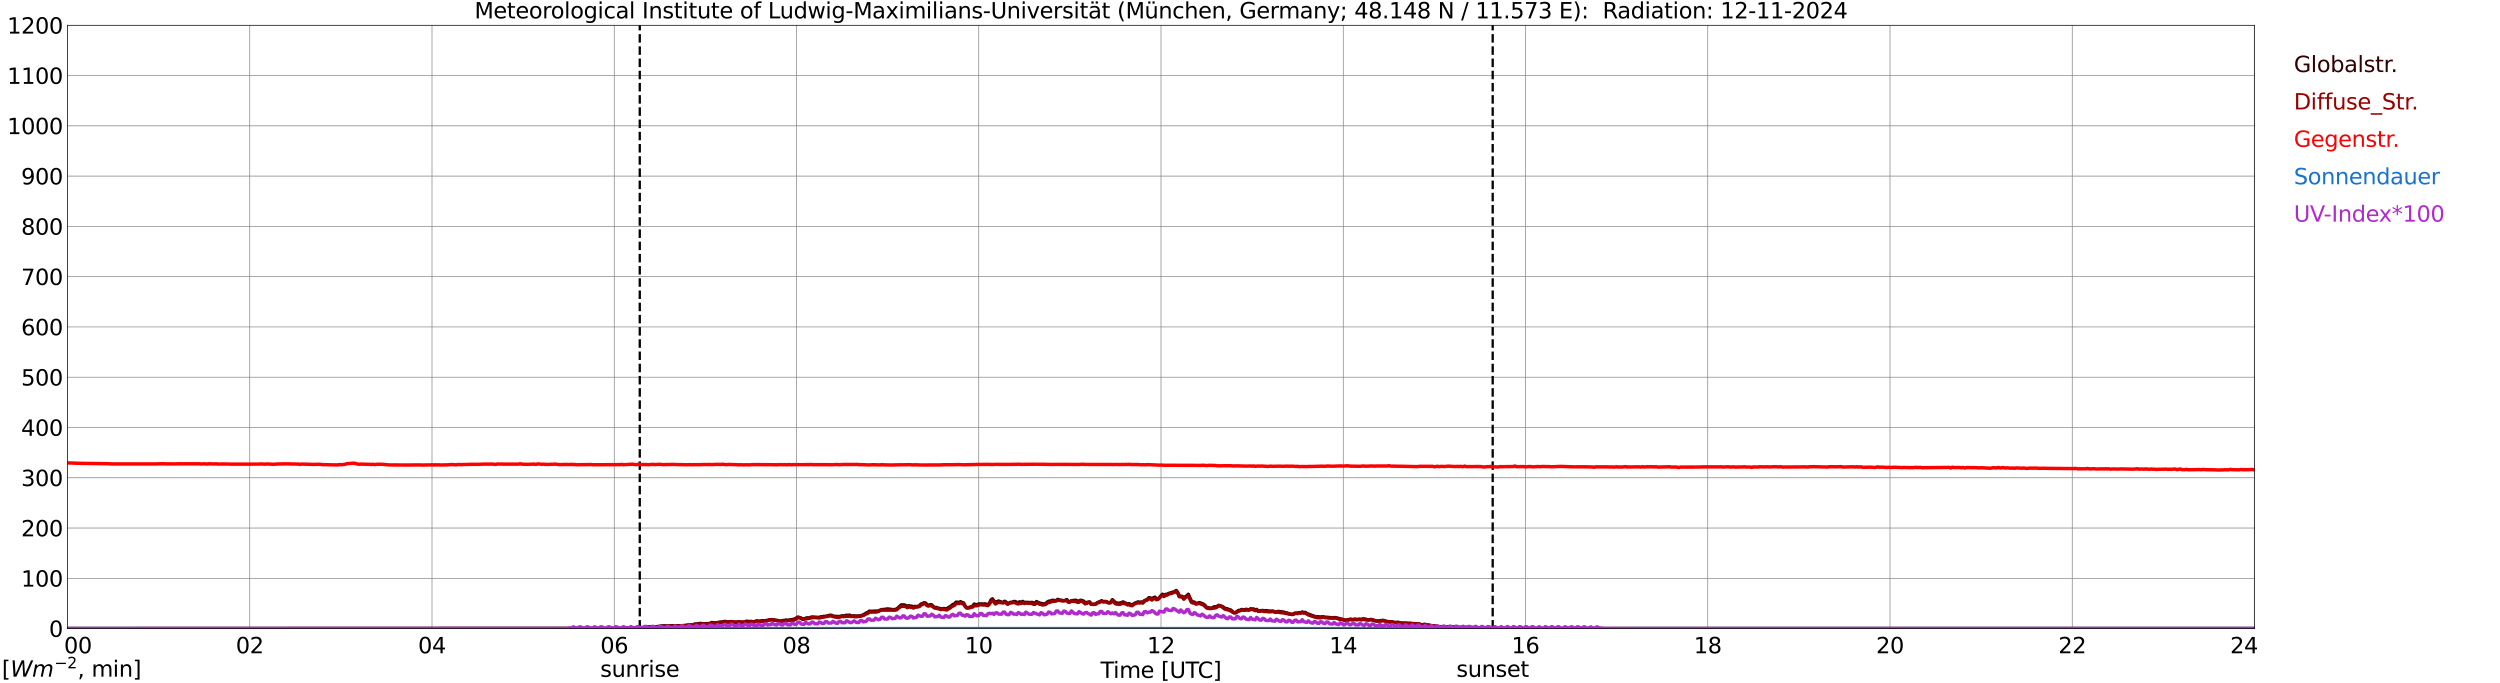<?xml version="1.0" encoding="utf-8" standalone="no"?>
<!DOCTYPE svg PUBLIC "-//W3C//DTD SVG 1.1//EN"
  "http://www.w3.org/Graphics/SVG/1.1/DTD/svg11.dtd">
<svg xmlns:xlink="http://www.w3.org/1999/xlink" width="1085.4pt" height="296.64pt" viewBox="0 0 1085.4 296.64" xmlns="http://www.w3.org/2000/svg" version="1.1">
 <defs>
  <style type="text/css">*{stroke-linejoin: round; stroke-linecap: butt}</style>
 </defs>
 <g id="figure_1">
  <g id="patch_1">
   <path d="M 0 296.64 
L 1085.4 296.64 
L 1085.4 0 
L 0 0 
z
" style="fill: #ffffff"/>
  </g>
  <g id="axes_1">
   <g id="patch_2">
    <path d="M 29.306 272.909 
L 978.814 272.909 
L 978.814 10.976 
L 29.306 10.976 
z
" style="fill: #ffffff"/>
   </g>
   <g id="patch_3">
    <path d="M 978.814 272.909 
L 978.814 272.909 
L 978.814 10.976 
L 978.814 10.976 
z
" clip-path="url(#pa462abf81a)" style="fill: #d3d3d3; opacity: 0.25; stroke: #d3d3d3; stroke-linejoin: miter"/>
   </g>
   <g id="matplotlib.axis_1">
    <g id="xtick_1">
     <g id="line2d_1">
      <path d="M 29.306 272.909 
L 29.306 10.976 
" clip-path="url(#pa462abf81a)" style="fill: none; stroke: #808080; stroke-width: 0.3; stroke-linecap: square"/>
     </g>
     <g id="line2d_2"/>
     <g id="text_1">
      <!--    00 -->
      <g transform="translate(18.733 283.627) scale(0.095 -0.095)">
       <defs>
        <path id="DejaVuSans-20" transform="scale(0.016)"/>
        <path id="DejaVuSans-30" d="M 2034 4250 
Q 1547 4250 1301 3770 
Q 1056 3291 1056 2328 
Q 1056 1369 1301 889 
Q 1547 409 2034 409 
Q 2525 409 2770 889 
Q 3016 1369 3016 2328 
Q 3016 3291 2770 3770 
Q 2525 4250 2034 4250 
z
M 2034 4750 
Q 2819 4750 3233 4129 
Q 3647 3509 3647 2328 
Q 3647 1150 3233 529 
Q 2819 -91 2034 -91 
Q 1250 -91 836 529 
Q 422 1150 422 2328 
Q 422 3509 836 4129 
Q 1250 4750 2034 4750 
z
" transform="scale(0.016)"/>
       </defs>
       <use xlink:href="#DejaVuSans-20"/>
       <use xlink:href="#DejaVuSans-20" transform="translate(31.787 0)"/>
       <use xlink:href="#DejaVuSans-20" transform="translate(63.574 0)"/>
       <use xlink:href="#DejaVuSans-30" transform="translate(95.361 0)"/>
       <use xlink:href="#DejaVuSans-30" transform="translate(158.984 0)"/>
      </g>
     </g>
    </g>
    <g id="xtick_2">
     <g id="line2d_3">
      <path d="M 108.431 272.909 
L 108.431 10.976 
" clip-path="url(#pa462abf81a)" style="fill: none; stroke: #808080; stroke-width: 0.3; stroke-linecap: square"/>
     </g>
     <g id="line2d_4"/>
     <g id="text_2">
      <!-- 02 -->
      <g transform="translate(102.387 283.627) scale(0.095 -0.095)">
       <defs>
        <path id="DejaVuSans-32" d="M 1228 531 
L 3431 531 
L 3431 0 
L 469 0 
L 469 531 
Q 828 903 1448 1529 
Q 2069 2156 2228 2338 
Q 2531 2678 2651 2914 
Q 2772 3150 2772 3378 
Q 2772 3750 2511 3984 
Q 2250 4219 1831 4219 
Q 1534 4219 1204 4116 
Q 875 4013 500 3803 
L 500 4441 
Q 881 4594 1212 4672 
Q 1544 4750 1819 4750 
Q 2544 4750 2975 4387 
Q 3406 4025 3406 3419 
Q 3406 3131 3298 2873 
Q 3191 2616 2906 2266 
Q 2828 2175 2409 1742 
Q 1991 1309 1228 531 
z
" transform="scale(0.016)"/>
       </defs>
       <use xlink:href="#DejaVuSans-30"/>
       <use xlink:href="#DejaVuSans-32" transform="translate(63.623 0)"/>
      </g>
     </g>
    </g>
    <g id="xtick_3">
     <g id="line2d_5">
      <path d="M 187.557 272.909 
L 187.557 10.976 
" clip-path="url(#pa462abf81a)" style="fill: none; stroke: #808080; stroke-width: 0.3; stroke-linecap: square"/>
     </g>
     <g id="line2d_6"/>
     <g id="text_3">
      <!-- 04 -->
      <g transform="translate(181.513 283.627) scale(0.095 -0.095)">
       <defs>
        <path id="DejaVuSans-34" d="M 2419 4116 
L 825 1625 
L 2419 1625 
L 2419 4116 
z
M 2253 4666 
L 3047 4666 
L 3047 1625 
L 3713 1625 
L 3713 1100 
L 3047 1100 
L 3047 0 
L 2419 0 
L 2419 1100 
L 313 1100 
L 313 1709 
L 2253 4666 
z
" transform="scale(0.016)"/>
       </defs>
       <use xlink:href="#DejaVuSans-30"/>
       <use xlink:href="#DejaVuSans-34" transform="translate(63.623 0)"/>
      </g>
     </g>
    </g>
    <g id="xtick_4">
     <g id="line2d_7">
      <path d="M 266.683 272.909 
L 266.683 10.976 
" clip-path="url(#pa462abf81a)" style="fill: none; stroke: #808080; stroke-width: 0.3; stroke-linecap: square"/>
     </g>
     <g id="line2d_8"/>
     <g id="text_4">
      <!-- 06 -->
      <g transform="translate(260.638 283.627) scale(0.095 -0.095)">
       <defs>
        <path id="DejaVuSans-36" d="M 2113 2584 
Q 1688 2584 1439 2293 
Q 1191 2003 1191 1497 
Q 1191 994 1439 701 
Q 1688 409 2113 409 
Q 2538 409 2786 701 
Q 3034 994 3034 1497 
Q 3034 2003 2786 2293 
Q 2538 2584 2113 2584 
z
M 3366 4563 
L 3366 3988 
Q 3128 4100 2886 4159 
Q 2644 4219 2406 4219 
Q 1781 4219 1451 3797 
Q 1122 3375 1075 2522 
Q 1259 2794 1537 2939 
Q 1816 3084 2150 3084 
Q 2853 3084 3261 2657 
Q 3669 2231 3669 1497 
Q 3669 778 3244 343 
Q 2819 -91 2113 -91 
Q 1303 -91 875 529 
Q 447 1150 447 2328 
Q 447 3434 972 4092 
Q 1497 4750 2381 4750 
Q 2619 4750 2861 4703 
Q 3103 4656 3366 4563 
z
" transform="scale(0.016)"/>
       </defs>
       <use xlink:href="#DejaVuSans-30"/>
       <use xlink:href="#DejaVuSans-36" transform="translate(63.623 0)"/>
      </g>
     </g>
    </g>
    <g id="xtick_5">
     <g id="line2d_9">
      <path d="M 345.808 272.909 
L 345.808 10.976 
" clip-path="url(#pa462abf81a)" style="fill: none; stroke: #808080; stroke-width: 0.3; stroke-linecap: square"/>
     </g>
     <g id="line2d_10"/>
     <g id="text_5">
      <!-- 08 -->
      <g transform="translate(339.764 283.627) scale(0.095 -0.095)">
       <defs>
        <path id="DejaVuSans-38" d="M 2034 2216 
Q 1584 2216 1326 1975 
Q 1069 1734 1069 1313 
Q 1069 891 1326 650 
Q 1584 409 2034 409 
Q 2484 409 2743 651 
Q 3003 894 3003 1313 
Q 3003 1734 2745 1975 
Q 2488 2216 2034 2216 
z
M 1403 2484 
Q 997 2584 770 2862 
Q 544 3141 544 3541 
Q 544 4100 942 4425 
Q 1341 4750 2034 4750 
Q 2731 4750 3128 4425 
Q 3525 4100 3525 3541 
Q 3525 3141 3298 2862 
Q 3072 2584 2669 2484 
Q 3125 2378 3379 2068 
Q 3634 1759 3634 1313 
Q 3634 634 3220 271 
Q 2806 -91 2034 -91 
Q 1263 -91 848 271 
Q 434 634 434 1313 
Q 434 1759 690 2068 
Q 947 2378 1403 2484 
z
M 1172 3481 
Q 1172 3119 1398 2916 
Q 1625 2713 2034 2713 
Q 2441 2713 2670 2916 
Q 2900 3119 2900 3481 
Q 2900 3844 2670 4047 
Q 2441 4250 2034 4250 
Q 1625 4250 1398 4047 
Q 1172 3844 1172 3481 
z
" transform="scale(0.016)"/>
       </defs>
       <use xlink:href="#DejaVuSans-30"/>
       <use xlink:href="#DejaVuSans-38" transform="translate(63.623 0)"/>
      </g>
     </g>
    </g>
    <g id="xtick_6">
     <g id="line2d_11">
      <path d="M 424.934 272.909 
L 424.934 10.976 
" clip-path="url(#pa462abf81a)" style="fill: none; stroke: #808080; stroke-width: 0.3; stroke-linecap: square"/>
     </g>
     <g id="line2d_12"/>
     <g id="text_6">
      <!-- 10 -->
      <g transform="translate(418.89 283.627) scale(0.095 -0.095)">
       <defs>
        <path id="DejaVuSans-31" d="M 794 531 
L 1825 531 
L 1825 4091 
L 703 3866 
L 703 4441 
L 1819 4666 
L 2450 4666 
L 2450 531 
L 3481 531 
L 3481 0 
L 794 0 
L 794 531 
z
" transform="scale(0.016)"/>
       </defs>
       <use xlink:href="#DejaVuSans-31"/>
       <use xlink:href="#DejaVuSans-30" transform="translate(63.623 0)"/>
      </g>
     </g>
    </g>
    <g id="xtick_7">
     <g id="line2d_13">
      <path d="M 504.06 272.909 
L 504.06 10.976 
" clip-path="url(#pa462abf81a)" style="fill: none; stroke: #808080; stroke-width: 0.3; stroke-linecap: square"/>
     </g>
     <g id="line2d_14"/>
     <g id="text_7">
      <!-- 12 -->
      <g transform="translate(498.015 283.627) scale(0.095 -0.095)">
       <use xlink:href="#DejaVuSans-31"/>
       <use xlink:href="#DejaVuSans-32" transform="translate(63.623 0)"/>
      </g>
     </g>
    </g>
    <g id="xtick_8">
     <g id="line2d_15">
      <path d="M 583.185 272.909 
L 583.185 10.976 
" clip-path="url(#pa462abf81a)" style="fill: none; stroke: #808080; stroke-width: 0.3; stroke-linecap: square"/>
     </g>
     <g id="line2d_16"/>
     <g id="text_8">
      <!-- 14 -->
      <g transform="translate(577.141 283.627) scale(0.095 -0.095)">
       <use xlink:href="#DejaVuSans-31"/>
       <use xlink:href="#DejaVuSans-34" transform="translate(63.623 0)"/>
      </g>
     </g>
    </g>
    <g id="xtick_9">
     <g id="line2d_17">
      <path d="M 662.311 272.909 
L 662.311 10.976 
" clip-path="url(#pa462abf81a)" style="fill: none; stroke: #808080; stroke-width: 0.3; stroke-linecap: square"/>
     </g>
     <g id="line2d_18"/>
     <g id="text_9">
      <!-- 16 -->
      <g transform="translate(656.267 283.627) scale(0.095 -0.095)">
       <use xlink:href="#DejaVuSans-31"/>
       <use xlink:href="#DejaVuSans-36" transform="translate(63.623 0)"/>
      </g>
     </g>
    </g>
    <g id="xtick_10">
     <g id="line2d_19">
      <path d="M 741.437 272.909 
L 741.437 10.976 
" clip-path="url(#pa462abf81a)" style="fill: none; stroke: #808080; stroke-width: 0.3; stroke-linecap: square"/>
     </g>
     <g id="line2d_20"/>
     <g id="text_10">
      <!-- 18 -->
      <g transform="translate(735.392 283.627) scale(0.095 -0.095)">
       <use xlink:href="#DejaVuSans-31"/>
       <use xlink:href="#DejaVuSans-38" transform="translate(63.623 0)"/>
      </g>
     </g>
    </g>
    <g id="xtick_11">
     <g id="line2d_21">
      <path d="M 820.562 272.909 
L 820.562 10.976 
" clip-path="url(#pa462abf81a)" style="fill: none; stroke: #808080; stroke-width: 0.3; stroke-linecap: square"/>
     </g>
     <g id="line2d_22"/>
     <g id="text_11">
      <!-- 20 -->
      <g transform="translate(814.518 283.627) scale(0.095 -0.095)">
       <use xlink:href="#DejaVuSans-32"/>
       <use xlink:href="#DejaVuSans-30" transform="translate(63.623 0)"/>
      </g>
     </g>
    </g>
    <g id="xtick_12">
     <g id="line2d_23">
      <path d="M 899.688 272.909 
L 899.688 10.976 
" clip-path="url(#pa462abf81a)" style="fill: none; stroke: #808080; stroke-width: 0.3; stroke-linecap: square"/>
     </g>
     <g id="line2d_24"/>
     <g id="text_12">
      <!-- 22 -->
      <g transform="translate(893.644 283.627) scale(0.095 -0.095)">
       <use xlink:href="#DejaVuSans-32"/>
       <use xlink:href="#DejaVuSans-32" transform="translate(63.623 0)"/>
      </g>
     </g>
    </g>
    <g id="xtick_13">
     <g id="line2d_25">
      <path d="M 978.814 272.909 
L 978.814 10.976 
" clip-path="url(#pa462abf81a)" style="fill: none; stroke: #808080; stroke-width: 0.3; stroke-linecap: square"/>
     </g>
     <g id="line2d_26"/>
     <g id="text_13">
      <!-- 24    -->
      <g transform="translate(968.241 283.627) scale(0.095 -0.095)">
       <use xlink:href="#DejaVuSans-32"/>
       <use xlink:href="#DejaVuSans-34" transform="translate(63.623 0)"/>
       <use xlink:href="#DejaVuSans-20" transform="translate(127.246 0)"/>
       <use xlink:href="#DejaVuSans-20" transform="translate(159.033 0)"/>
       <use xlink:href="#DejaVuSans-20" transform="translate(190.82 0)"/>
      </g>
     </g>
    </g>
    <g id="text_14">
     <!-- Time [UTC] -->
     <g transform="translate(477.806 294.322) scale(0.095 -0.095)">
      <defs>
       <path id="DejaVuSans-54" d="M -19 4666 
L 3928 4666 
L 3928 4134 
L 2272 4134 
L 2272 0 
L 1638 0 
L 1638 4134 
L -19 4134 
L -19 4666 
z
" transform="scale(0.016)"/>
       <path id="DejaVuSans-69" d="M 603 3500 
L 1178 3500 
L 1178 0 
L 603 0 
L 603 3500 
z
M 603 4863 
L 1178 4863 
L 1178 4134 
L 603 4134 
L 603 4863 
z
" transform="scale(0.016)"/>
       <path id="DejaVuSans-6d" d="M 3328 2828 
Q 3544 3216 3844 3400 
Q 4144 3584 4550 3584 
Q 5097 3584 5394 3201 
Q 5691 2819 5691 2113 
L 5691 0 
L 5113 0 
L 5113 2094 
Q 5113 2597 4934 2840 
Q 4756 3084 4391 3084 
Q 3944 3084 3684 2787 
Q 3425 2491 3425 1978 
L 3425 0 
L 2847 0 
L 2847 2094 
Q 2847 2600 2669 2842 
Q 2491 3084 2119 3084 
Q 1678 3084 1418 2786 
Q 1159 2488 1159 1978 
L 1159 0 
L 581 0 
L 581 3500 
L 1159 3500 
L 1159 2956 
Q 1356 3278 1631 3431 
Q 1906 3584 2284 3584 
Q 2666 3584 2933 3390 
Q 3200 3197 3328 2828 
z
" transform="scale(0.016)"/>
       <path id="DejaVuSans-65" d="M 3597 1894 
L 3597 1613 
L 953 1613 
Q 991 1019 1311 708 
Q 1631 397 2203 397 
Q 2534 397 2845 478 
Q 3156 559 3463 722 
L 3463 178 
Q 3153 47 2828 -22 
Q 2503 -91 2169 -91 
Q 1331 -91 842 396 
Q 353 884 353 1716 
Q 353 2575 817 3079 
Q 1281 3584 2069 3584 
Q 2775 3584 3186 3129 
Q 3597 2675 3597 1894 
z
M 3022 2063 
Q 3016 2534 2758 2815 
Q 2500 3097 2075 3097 
Q 1594 3097 1305 2825 
Q 1016 2553 972 2059 
L 3022 2063 
z
" transform="scale(0.016)"/>
       <path id="DejaVuSans-5b" d="M 550 4863 
L 1875 4863 
L 1875 4416 
L 1125 4416 
L 1125 -397 
L 1875 -397 
L 1875 -844 
L 550 -844 
L 550 4863 
z
" transform="scale(0.016)"/>
       <path id="DejaVuSans-55" d="M 556 4666 
L 1191 4666 
L 1191 1831 
Q 1191 1081 1462 751 
Q 1734 422 2344 422 
Q 2950 422 3222 751 
Q 3494 1081 3494 1831 
L 3494 4666 
L 4128 4666 
L 4128 1753 
Q 4128 841 3676 375 
Q 3225 -91 2344 -91 
Q 1459 -91 1007 375 
Q 556 841 556 1753 
L 556 4666 
z
" transform="scale(0.016)"/>
       <path id="DejaVuSans-43" d="M 4122 4306 
L 4122 3641 
Q 3803 3938 3442 4084 
Q 3081 4231 2675 4231 
Q 1875 4231 1450 3742 
Q 1025 3253 1025 2328 
Q 1025 1406 1450 917 
Q 1875 428 2675 428 
Q 3081 428 3442 575 
Q 3803 722 4122 1019 
L 4122 359 
Q 3791 134 3420 21 
Q 3050 -91 2638 -91 
Q 1578 -91 968 557 
Q 359 1206 359 2328 
Q 359 3453 968 4101 
Q 1578 4750 2638 4750 
Q 3056 4750 3426 4639 
Q 3797 4528 4122 4306 
z
" transform="scale(0.016)"/>
       <path id="DejaVuSans-5d" d="M 1947 4863 
L 1947 -844 
L 622 -844 
L 622 -397 
L 1369 -397 
L 1369 4416 
L 622 4416 
L 622 4863 
L 1947 4863 
z
" transform="scale(0.016)"/>
      </defs>
      <use xlink:href="#DejaVuSans-54"/>
      <use xlink:href="#DejaVuSans-69" transform="translate(57.959 0)"/>
      <use xlink:href="#DejaVuSans-6d" transform="translate(85.742 0)"/>
      <use xlink:href="#DejaVuSans-65" transform="translate(183.154 0)"/>
      <use xlink:href="#DejaVuSans-20" transform="translate(244.678 0)"/>
      <use xlink:href="#DejaVuSans-5b" transform="translate(276.465 0)"/>
      <use xlink:href="#DejaVuSans-55" transform="translate(315.479 0)"/>
      <use xlink:href="#DejaVuSans-54" transform="translate(388.672 0)"/>
      <use xlink:href="#DejaVuSans-43" transform="translate(443.881 0)"/>
      <use xlink:href="#DejaVuSans-5d" transform="translate(513.705 0)"/>
     </g>
    </g>
   </g>
   <g id="matplotlib.axis_2">
    <g id="ytick_1">
     <g id="line2d_27">
      <path d="M 29.306 272.909 
L 978.814 272.909 
" clip-path="url(#pa462abf81a)" style="fill: none; stroke: #808080; stroke-width: 0.3; stroke-linecap: square"/>
     </g>
     <g id="line2d_28"/>
     <g id="text_15">
      <!-- 0 -->
      <g transform="translate(21.261 276.518) scale(0.095 -0.095)">
       <use xlink:href="#DejaVuSans-30"/>
      </g>
     </g>
    </g>
    <g id="ytick_2">
     <g id="line2d_29">
      <path d="M 29.306 251.081 
L 978.814 251.081 
" clip-path="url(#pa462abf81a)" style="fill: none; stroke: #808080; stroke-width: 0.3; stroke-linecap: square"/>
     </g>
     <g id="line2d_30"/>
     <g id="text_16">
      <!-- 100 -->
      <g transform="translate(9.173 254.69) scale(0.095 -0.095)">
       <use xlink:href="#DejaVuSans-31"/>
       <use xlink:href="#DejaVuSans-30" transform="translate(63.623 0)"/>
       <use xlink:href="#DejaVuSans-30" transform="translate(127.246 0)"/>
      </g>
     </g>
    </g>
    <g id="ytick_3">
     <g id="line2d_31">
      <path d="M 29.306 229.253 
L 978.814 229.253 
" clip-path="url(#pa462abf81a)" style="fill: none; stroke: #808080; stroke-width: 0.3; stroke-linecap: square"/>
     </g>
     <g id="line2d_32"/>
     <g id="text_17">
      <!-- 200 -->
      <g transform="translate(9.173 232.863) scale(0.095 -0.095)">
       <use xlink:href="#DejaVuSans-32"/>
       <use xlink:href="#DejaVuSans-30" transform="translate(63.623 0)"/>
       <use xlink:href="#DejaVuSans-30" transform="translate(127.246 0)"/>
      </g>
     </g>
    </g>
    <g id="ytick_4">
     <g id="line2d_33">
      <path d="M 29.306 207.426 
L 978.814 207.426 
" clip-path="url(#pa462abf81a)" style="fill: none; stroke: #808080; stroke-width: 0.3; stroke-linecap: square"/>
     </g>
     <g id="line2d_34"/>
     <g id="text_18">
      <!-- 300 -->
      <g transform="translate(9.173 211.035) scale(0.095 -0.095)">
       <defs>
        <path id="DejaVuSans-33" d="M 2597 2516 
Q 3050 2419 3304 2112 
Q 3559 1806 3559 1356 
Q 3559 666 3084 287 
Q 2609 -91 1734 -91 
Q 1441 -91 1130 -33 
Q 819 25 488 141 
L 488 750 
Q 750 597 1062 519 
Q 1375 441 1716 441 
Q 2309 441 2620 675 
Q 2931 909 2931 1356 
Q 2931 1769 2642 2001 
Q 2353 2234 1838 2234 
L 1294 2234 
L 1294 2753 
L 1863 2753 
Q 2328 2753 2575 2939 
Q 2822 3125 2822 3475 
Q 2822 3834 2567 4026 
Q 2313 4219 1838 4219 
Q 1578 4219 1281 4162 
Q 984 4106 628 3988 
L 628 4550 
Q 988 4650 1302 4700 
Q 1616 4750 1894 4750 
Q 2613 4750 3031 4423 
Q 3450 4097 3450 3541 
Q 3450 3153 3228 2886 
Q 3006 2619 2597 2516 
z
" transform="scale(0.016)"/>
       </defs>
       <use xlink:href="#DejaVuSans-33"/>
       <use xlink:href="#DejaVuSans-30" transform="translate(63.623 0)"/>
       <use xlink:href="#DejaVuSans-30" transform="translate(127.246 0)"/>
      </g>
     </g>
    </g>
    <g id="ytick_5">
     <g id="line2d_35">
      <path d="M 29.306 185.598 
L 978.814 185.598 
" clip-path="url(#pa462abf81a)" style="fill: none; stroke: #808080; stroke-width: 0.3; stroke-linecap: square"/>
     </g>
     <g id="line2d_36"/>
     <g id="text_19">
      <!-- 400 -->
      <g transform="translate(9.173 189.207) scale(0.095 -0.095)">
       <use xlink:href="#DejaVuSans-34"/>
       <use xlink:href="#DejaVuSans-30" transform="translate(63.623 0)"/>
       <use xlink:href="#DejaVuSans-30" transform="translate(127.246 0)"/>
      </g>
     </g>
    </g>
    <g id="ytick_6">
     <g id="line2d_37">
      <path d="M 29.306 163.77 
L 978.814 163.77 
" clip-path="url(#pa462abf81a)" style="fill: none; stroke: #808080; stroke-width: 0.3; stroke-linecap: square"/>
     </g>
     <g id="line2d_38"/>
     <g id="text_20">
      <!-- 500 -->
      <g transform="translate(9.173 167.379) scale(0.095 -0.095)">
       <defs>
        <path id="DejaVuSans-35" d="M 691 4666 
L 3169 4666 
L 3169 4134 
L 1269 4134 
L 1269 2991 
Q 1406 3038 1543 3061 
Q 1681 3084 1819 3084 
Q 2600 3084 3056 2656 
Q 3513 2228 3513 1497 
Q 3513 744 3044 326 
Q 2575 -91 1722 -91 
Q 1428 -91 1123 -41 
Q 819 9 494 109 
L 494 744 
Q 775 591 1075 516 
Q 1375 441 1709 441 
Q 2250 441 2565 725 
Q 2881 1009 2881 1497 
Q 2881 1984 2565 2268 
Q 2250 2553 1709 2553 
Q 1456 2553 1204 2497 
Q 953 2441 691 2322 
L 691 4666 
z
" transform="scale(0.016)"/>
       </defs>
       <use xlink:href="#DejaVuSans-35"/>
       <use xlink:href="#DejaVuSans-30" transform="translate(63.623 0)"/>
       <use xlink:href="#DejaVuSans-30" transform="translate(127.246 0)"/>
      </g>
     </g>
    </g>
    <g id="ytick_7">
     <g id="line2d_39">
      <path d="M 29.306 141.942 
L 978.814 141.942 
" clip-path="url(#pa462abf81a)" style="fill: none; stroke: #808080; stroke-width: 0.3; stroke-linecap: square"/>
     </g>
     <g id="line2d_40"/>
     <g id="text_21">
      <!-- 600 -->
      <g transform="translate(9.173 145.551) scale(0.095 -0.095)">
       <use xlink:href="#DejaVuSans-36"/>
       <use xlink:href="#DejaVuSans-30" transform="translate(63.623 0)"/>
       <use xlink:href="#DejaVuSans-30" transform="translate(127.246 0)"/>
      </g>
     </g>
    </g>
    <g id="ytick_8">
     <g id="line2d_41">
      <path d="M 29.306 120.114 
L 978.814 120.114 
" clip-path="url(#pa462abf81a)" style="fill: none; stroke: #808080; stroke-width: 0.3; stroke-linecap: square"/>
     </g>
     <g id="line2d_42"/>
     <g id="text_22">
      <!-- 700 -->
      <g transform="translate(9.173 123.724) scale(0.095 -0.095)">
       <defs>
        <path id="DejaVuSans-37" d="M 525 4666 
L 3525 4666 
L 3525 4397 
L 1831 0 
L 1172 0 
L 2766 4134 
L 525 4134 
L 525 4666 
z
" transform="scale(0.016)"/>
       </defs>
       <use xlink:href="#DejaVuSans-37"/>
       <use xlink:href="#DejaVuSans-30" transform="translate(63.623 0)"/>
       <use xlink:href="#DejaVuSans-30" transform="translate(127.246 0)"/>
      </g>
     </g>
    </g>
    <g id="ytick_9">
     <g id="line2d_43">
      <path d="M 29.306 98.287 
L 978.814 98.287 
" clip-path="url(#pa462abf81a)" style="fill: none; stroke: #808080; stroke-width: 0.3; stroke-linecap: square"/>
     </g>
     <g id="line2d_44"/>
     <g id="text_23">
      <!-- 800 -->
      <g transform="translate(9.173 101.896) scale(0.095 -0.095)">
       <use xlink:href="#DejaVuSans-38"/>
       <use xlink:href="#DejaVuSans-30" transform="translate(63.623 0)"/>
       <use xlink:href="#DejaVuSans-30" transform="translate(127.246 0)"/>
      </g>
     </g>
    </g>
    <g id="ytick_10">
     <g id="line2d_45">
      <path d="M 29.306 76.459 
L 978.814 76.459 
" clip-path="url(#pa462abf81a)" style="fill: none; stroke: #808080; stroke-width: 0.3; stroke-linecap: square"/>
     </g>
     <g id="line2d_46"/>
     <g id="text_24">
      <!-- 900 -->
      <g transform="translate(9.173 80.068) scale(0.095 -0.095)">
       <defs>
        <path id="DejaVuSans-39" d="M 703 97 
L 703 672 
Q 941 559 1184 500 
Q 1428 441 1663 441 
Q 2288 441 2617 861 
Q 2947 1281 2994 2138 
Q 2813 1869 2534 1725 
Q 2256 1581 1919 1581 
Q 1219 1581 811 2004 
Q 403 2428 403 3163 
Q 403 3881 828 4315 
Q 1253 4750 1959 4750 
Q 2769 4750 3195 4129 
Q 3622 3509 3622 2328 
Q 3622 1225 3098 567 
Q 2575 -91 1691 -91 
Q 1453 -91 1209 -44 
Q 966 3 703 97 
z
M 1959 2075 
Q 2384 2075 2632 2365 
Q 2881 2656 2881 3163 
Q 2881 3666 2632 3958 
Q 2384 4250 1959 4250 
Q 1534 4250 1286 3958 
Q 1038 3666 1038 3163 
Q 1038 2656 1286 2365 
Q 1534 2075 1959 2075 
z
" transform="scale(0.016)"/>
       </defs>
       <use xlink:href="#DejaVuSans-39"/>
       <use xlink:href="#DejaVuSans-30" transform="translate(63.623 0)"/>
       <use xlink:href="#DejaVuSans-30" transform="translate(127.246 0)"/>
      </g>
     </g>
    </g>
    <g id="ytick_11">
     <g id="line2d_47">
      <path d="M 29.306 54.631 
L 978.814 54.631 
" clip-path="url(#pa462abf81a)" style="fill: none; stroke: #808080; stroke-width: 0.3; stroke-linecap: square"/>
     </g>
     <g id="line2d_48"/>
     <g id="text_25">
      <!-- 1000 -->
      <g transform="translate(3.128 58.24) scale(0.095 -0.095)">
       <use xlink:href="#DejaVuSans-31"/>
       <use xlink:href="#DejaVuSans-30" transform="translate(63.623 0)"/>
       <use xlink:href="#DejaVuSans-30" transform="translate(127.246 0)"/>
       <use xlink:href="#DejaVuSans-30" transform="translate(190.869 0)"/>
      </g>
     </g>
    </g>
    <g id="ytick_12">
     <g id="line2d_49">
      <path d="M 29.306 32.803 
L 978.814 32.803 
" clip-path="url(#pa462abf81a)" style="fill: none; stroke: #808080; stroke-width: 0.3; stroke-linecap: square"/>
     </g>
     <g id="line2d_50"/>
     <g id="text_26">
      <!-- 1100 -->
      <g transform="translate(3.128 36.413) scale(0.095 -0.095)">
       <use xlink:href="#DejaVuSans-31"/>
       <use xlink:href="#DejaVuSans-31" transform="translate(63.623 0)"/>
       <use xlink:href="#DejaVuSans-30" transform="translate(127.246 0)"/>
       <use xlink:href="#DejaVuSans-30" transform="translate(190.869 0)"/>
      </g>
     </g>
    </g>
    <g id="ytick_13">
     <g id="line2d_51">
      <path d="M 29.306 10.976 
L 978.814 10.976 
" clip-path="url(#pa462abf81a)" style="fill: none; stroke: #808080; stroke-width: 0.3; stroke-linecap: square"/>
     </g>
     <g id="line2d_52"/>
     <g id="text_27">
      <!-- 1200 -->
      <g transform="translate(3.128 14.585) scale(0.095 -0.095)">
       <use xlink:href="#DejaVuSans-31"/>
       <use xlink:href="#DejaVuSans-32" transform="translate(63.623 0)"/>
       <use xlink:href="#DejaVuSans-30" transform="translate(127.246 0)"/>
       <use xlink:href="#DejaVuSans-30" transform="translate(190.869 0)"/>
      </g>
     </g>
    </g>
   </g>
   <g id="line2d_53">
    <path d="M 277.76 272.909 
L 277.76 10.976 
" clip-path="url(#pa462abf81a)" style="fill: none; stroke-dasharray: 3.7,1.6; stroke-dashoffset: 0; stroke: #000000"/>
   </g>
   <g id="line2d_54">
    <path d="M 648.068 272.909 
L 648.068 10.976 
" clip-path="url(#pa462abf81a)" style="fill: none; stroke-dasharray: 3.7,1.6; stroke-dashoffset: 0; stroke: #000000"/>
   </g>
   <g id="line2d_55">
    <path d="M 29.306 272.909 
L 269.98 272.909 
L 270.639 272.56 
L 271.958 272.56 
L 273.936 272.909 
L 275.255 272.71 
L 275.914 272.728 
L 276.573 272.61 
L 277.892 272.577 
L 279.211 272.389 
L 280.53 272.424 
L 281.189 272.239 
L 282.508 272.154 
L 283.167 272.339 
L 284.486 272.239 
L 285.805 271.951 
L 286.464 271.968 
L 287.124 271.732 
L 295.696 271.665 
L 297.014 271.579 
L 297.674 271.579 
L 298.333 271.394 
L 300.971 271.294 
L 301.63 270.922 
L 302.289 270.973 
L 302.949 270.802 
L 304.267 270.652 
L 304.927 270.855 
L 308.224 270.702 
L 308.883 270.281 
L 310.861 270.431 
L 312.839 270.028 
L 313.499 270.043 
L 314.818 269.774 
L 315.477 269.96 
L 316.796 270.028 
L 317.455 269.857 
L 318.774 270.128 
L 320.093 270.196 
L 320.752 269.925 
L 322.071 270.246 
L 323.39 270.078 
L 324.049 269.689 
L 325.368 269.875 
L 326.027 269.757 
L 327.346 270.028 
L 328.005 269.707 
L 328.665 269.536 
L 329.324 269.672 
L 330.643 269.536 
L 331.302 269.453 
L 331.961 269.639 
L 332.621 269.368 
L 333.28 269.368 
L 333.94 269.115 
L 335.258 268.997 
L 336.577 269.25 
L 337.896 269.436 
L 338.555 269.722 
L 339.874 269.403 
L 340.533 269.386 
L 341.193 269.183 
L 341.852 269.283 
L 343.171 269.115 
L 344.49 268.897 
L 345.149 268.659 
L 346.468 267.899 
L 347.787 268.338 
L 348.446 268.762 
L 349.105 268.659 
L 350.424 268.22 
L 351.083 268.323 
L 352.402 267.882 
L 355.699 268.07 
L 356.359 267.781 
L 357.018 267.764 
L 357.677 267.596 
L 358.337 267.613 
L 360.315 267.107 
L 360.974 267.122 
L 361.634 267.478 
L 362.952 267.613 
L 364.271 267.681 
L 364.93 267.578 
L 365.59 267.343 
L 366.249 267.428 
L 367.568 267.107 
L 368.227 267.207 
L 368.887 267.057 
L 369.546 267.511 
L 370.206 267.375 
L 372.184 267.461 
L 373.502 267.393 
L 374.821 266.954 
L 376.14 266.109 
L 376.799 265.891 
L 377.459 265.317 
L 378.118 265.435 
L 380.096 265.3 
L 380.756 265.367 
L 381.415 265.232 
L 382.734 264.643 
L 383.393 264.658 
L 385.371 264.372 
L 388.009 264.71 
L 389.328 264.405 
L 391.306 262.6 
L 392.624 262.65 
L 393.284 262.885 
L 393.943 263.291 
L 394.603 262.953 
L 395.262 263.206 
L 395.921 263.156 
L 396.581 263.73 
L 397.24 263.241 
L 397.899 263.427 
L 399.218 262.988 
L 399.878 262.228 
L 400.537 262.076 
L 401.196 261.67 
L 401.856 261.805 
L 402.515 262.565 
L 403.175 262.835 
L 403.834 262.514 
L 404.493 262.582 
L 405.153 263.274 
L 405.812 263.78 
L 406.471 263.695 
L 407.131 264.001 
L 407.79 264.084 
L 408.45 264.322 
L 409.768 264.219 
L 411.087 264.372 
L 411.746 263.78 
L 412.406 263.51 
L 413.725 262.429 
L 414.384 262.279 
L 415.043 261.469 
L 415.703 261.434 
L 416.362 261.687 
L 417.022 261.216 
L 417.681 261.587 
L 418.34 261.772 
L 419 263.123 
L 419.659 263.848 
L 420.318 263.866 
L 422.297 263.189 
L 422.956 262.279 
L 423.615 262.497 
L 424.275 262.532 
L 424.934 262.211 
L 426.253 262.176 
L 426.912 262.311 
L 427.572 262.161 
L 428.89 262.497 
L 429.55 261.991 
L 430.209 260.522 
L 430.869 260 
L 431.528 260.928 
L 432.187 261.502 
L 433.506 260.945 
L 434.825 261.416 
L 435.484 261.537 
L 436.144 261.045 
L 436.803 261.366 
L 437.462 262.244 
L 438.122 261.79 
L 438.781 261.519 
L 439.44 261.451 
L 440.1 261.163 
L 440.759 261.148 
L 441.419 261.537 
L 442.078 261.569 
L 442.737 261.283 
L 443.397 261.469 
L 444.056 261.113 
L 444.716 261.602 
L 445.375 261.502 
L 447.353 261.619 
L 448.012 261.519 
L 449.331 261.975 
L 449.991 261.181 
L 451.309 261.822 
L 453.287 262.244 
L 453.947 262.058 
L 454.606 261.469 
L 455.266 261.03 
L 455.925 260.962 
L 456.584 260.709 
L 457.244 260.589 
L 457.903 260.842 
L 458.563 260.692 
L 459.222 260.218 
L 459.881 260.456 
L 461.859 260.792 
L 462.519 260.624 
L 463.178 260.336 
L 463.838 261.163 
L 464.497 261.349 
L 465.156 260.792 
L 467.134 260.589 
L 467.794 260.945 
L 468.453 260.978 
L 469.113 260.607 
L 469.772 260.725 
L 470.431 260.962 
L 471.091 261.705 
L 473.069 261.316 
L 473.728 262.329 
L 475.047 262.397 
L 475.706 262.261 
L 476.366 261.67 
L 478.344 260.81 
L 479.003 261.216 
L 479.663 261.131 
L 480.322 261.163 
L 480.981 261.587 
L 481.641 261.654 
L 482.3 261.366 
L 482.96 260.371 
L 484.278 261.619 
L 485.597 261.94 
L 486.916 261.67 
L 487.575 261.316 
L 489.553 262.296 
L 490.213 262.076 
L 490.872 262.482 
L 491.532 262.565 
L 492.85 261.822 
L 494.169 261.299 
L 494.828 261.502 
L 495.488 261.349 
L 496.147 261.722 
L 496.807 260.81 
L 498.125 260.218 
L 498.785 259.493 
L 499.444 259.594 
L 500.103 260.015 
L 500.763 259.526 
L 501.422 259.273 
L 502.082 259.965 
L 502.741 260.033 
L 503.4 259.408 
L 504.06 258.581 
L 504.719 257.99 
L 505.379 258.734 
L 506.038 258.075 
L 506.697 258.024 
L 507.357 257.669 
L 509.994 256.841 
L 510.654 256.352 
L 511.313 257.18 
L 511.972 258.767 
L 513.291 258.919 
L 513.95 259.915 
L 514.61 259.07 
L 515.269 258.666 
L 515.929 258.007 
L 517.247 260.978 
L 517.907 261.316 
L 518.566 261.434 
L 519.226 261.908 
L 519.885 261.975 
L 520.544 261.637 
L 521.204 261.755 
L 522.522 262.311 
L 523.182 262.835 
L 523.841 263.73 
L 525.16 263.949 
L 525.819 264.169 
L 527.138 263.442 
L 527.797 263.442 
L 528.457 263.224 
L 529.116 262.835 
L 530.435 263.206 
L 531.094 263.545 
L 531.754 264.152 
L 532.413 264.202 
L 534.391 264.878 
L 535.71 266.042 
L 536.369 266.077 
L 537.688 265.029 
L 538.348 264.996 
L 539.007 264.608 
L 540.326 264.793 
L 540.985 264.523 
L 542.304 264.811 
L 542.963 264.304 
L 543.623 264.405 
L 544.282 264.389 
L 544.941 264.76 
L 545.601 264.59 
L 546.26 265.267 
L 548.238 265.029 
L 548.898 265.217 
L 549.557 265.097 
L 551.535 265.35 
L 552.195 265.282 
L 552.854 265.385 
L 553.513 265.688 
L 554.173 265.806 
L 554.832 265.435 
L 557.47 265.773 
L 558.129 266.127 
L 558.788 266.094 
L 559.448 266.448 
L 560.766 266.718 
L 561.426 266.651 
L 562.085 266.212 
L 563.404 266.177 
L 564.063 265.959 
L 564.723 266.059 
L 565.382 265.688 
L 566.042 265.959 
L 566.701 265.856 
L 567.36 266.363 
L 571.317 267.816 
L 571.976 267.764 
L 573.295 267.867 
L 574.613 267.749 
L 575.273 268.102 
L 575.932 267.984 
L 578.57 268.255 
L 579.229 268.135 
L 579.889 268.153 
L 581.867 268.659 
L 583.845 269.25 
L 584.504 269.233 
L 586.482 268.777 
L 587.142 269.098 
L 588.46 268.794 
L 589.12 268.997 
L 590.439 268.844 
L 591.098 269.015 
L 591.757 268.644 
L 593.076 268.844 
L 593.736 269.133 
L 594.395 269.115 
L 595.054 268.93 
L 595.714 269.015 
L 597.032 269.486 
L 598.351 269.639 
L 599.011 269.469 
L 599.67 269.469 
L 600.329 269.318 
L 600.989 269.453 
L 601.648 269.722 
L 603.626 270.078 
L 604.286 269.942 
L 604.945 270.196 
L 606.264 270.246 
L 606.923 270.128 
L 608.242 270.534 
L 608.901 270.584 
L 610.22 270.549 
L 611.539 270.702 
L 612.198 270.685 
L 613.517 270.87 
L 614.836 270.82 
L 615.495 271.073 
L 616.154 270.922 
L 617.473 271.376 
L 618.133 271.141 
L 618.792 271.091 
L 619.451 271.462 
L 620.111 271.344 
L 620.77 271.614 
L 623.408 271.868 
L 624.067 272.188 
L 626.705 272.289 
L 627.364 272.154 
L 631.32 272.221 
L 632.639 272.492 
L 633.298 272.442 
L 633.958 272.56 
L 634.617 272.324 
L 635.276 272.389 
L 635.936 272.324 
L 636.595 272.374 
L 637.255 272.271 
L 637.914 272.525 
L 639.233 272.374 
L 645.167 272.909 
L 645.827 272.909 
L 646.486 272.745 
L 648.464 272.778 
L 649.123 272.643 
L 649.783 272.909 
L 978.154 272.909 
L 978.154 272.909 
" clip-path="url(#pa462abf81a)" style="fill: none; stroke: #330000; stroke-width: 1.5; stroke-linecap: square"/>
   </g>
   <g id="line2d_56">
    <path d="M 29.306 272.909 
L 272.617 272.802 
L 273.277 272.76 
L 273.936 272.843 
L 274.595 272.76 
L 275.914 272.76 
L 290.42 271.835 
L 292.399 271.879 
L 295.036 271.793 
L 297.014 271.625 
L 298.333 271.542 
L 298.992 271.416 
L 299.652 271.416 
L 300.311 271.289 
L 300.971 271.289 
L 301.63 271.038 
L 302.289 271.165 
L 304.267 270.955 
L 305.586 270.955 
L 307.564 270.912 
L 308.224 270.912 
L 308.883 270.619 
L 309.543 270.534 
L 310.202 270.578 
L 310.861 270.451 
L 311.521 270.492 
L 312.18 270.366 
L 313.499 270.451 
L 314.818 269.988 
L 316.136 270.073 
L 317.455 269.905 
L 318.114 270.073 
L 327.346 270.032 
L 328.005 269.905 
L 329.983 269.947 
L 331.302 269.82 
L 333.28 269.528 
L 333.94 269.065 
L 335.258 269.106 
L 335.918 269.274 
L 337.236 269.443 
L 337.896 269.652 
L 338.555 269.737 
L 339.874 269.652 
L 344.49 269.318 
L 345.149 269.023 
L 346.468 268.183 
L 347.127 268.183 
L 347.787 268.436 
L 348.446 268.897 
L 349.765 268.729 
L 353.062 268.1 
L 355.699 268.268 
L 360.315 267.386 
L 360.974 267.428 
L 361.634 267.681 
L 363.612 268.059 
L 364.271 268.015 
L 365.59 267.596 
L 366.249 267.723 
L 367.568 267.513 
L 368.227 267.596 
L 368.887 267.469 
L 369.546 267.681 
L 370.206 267.554 
L 370.865 267.723 
L 372.184 267.723 
L 373.502 267.554 
L 374.821 267.218 
L 376.14 266.505 
L 376.799 266.295 
L 377.459 265.749 
L 379.437 265.708 
L 380.096 265.749 
L 380.756 265.666 
L 381.415 265.455 
L 382.734 264.785 
L 383.393 264.909 
L 388.668 264.909 
L 389.328 264.741 
L 389.987 264.112 
L 391.306 263.23 
L 392.624 263.272 
L 393.284 263.398 
L 393.943 263.818 
L 394.603 263.398 
L 395.262 263.693 
L 395.921 263.693 
L 396.581 263.986 
L 397.24 263.608 
L 398.559 263.484 
L 399.218 263.315 
L 399.878 262.685 
L 400.537 262.475 
L 401.196 261.971 
L 401.856 262.266 
L 402.515 262.979 
L 403.175 263.147 
L 403.834 262.853 
L 404.493 263.104 
L 405.812 263.986 
L 406.471 264.071 
L 407.131 264.28 
L 407.79 264.363 
L 408.45 264.658 
L 409.109 264.448 
L 411.087 264.826 
L 411.746 264.322 
L 412.406 264.071 
L 413.065 263.44 
L 414.384 262.811 
L 415.043 262.139 
L 415.703 261.888 
L 416.362 262.056 
L 417.022 261.72 
L 417.681 262.098 
L 418.34 262.18 
L 419 263.23 
L 419.659 263.944 
L 420.978 263.944 
L 421.637 263.567 
L 422.297 263.567 
L 422.956 262.979 
L 424.275 262.979 
L 425.593 262.517 
L 426.912 262.685 
L 427.572 262.643 
L 428.89 262.938 
L 429.55 262.349 
L 430.209 261.133 
L 430.869 260.543 
L 432.187 262.224 
L 433.506 261.467 
L 435.484 261.803 
L 436.144 261.467 
L 436.803 261.803 
L 437.462 262.307 
L 438.122 261.971 
L 438.781 261.761 
L 440.1 261.593 
L 440.759 261.678 
L 441.419 262.056 
L 442.078 262.224 
L 442.737 261.971 
L 443.397 262.012 
L 444.056 261.635 
L 444.716 262.012 
L 445.375 261.846 
L 446.694 261.929 
L 448.012 261.971 
L 448.672 262.349 
L 449.331 262.392 
L 449.991 261.761 
L 450.65 261.888 
L 451.309 262.349 
L 451.969 262.392 
L 452.628 262.685 
L 453.947 262.434 
L 454.606 261.888 
L 455.266 261.593 
L 455.925 261.467 
L 456.584 261.174 
L 457.903 261.006 
L 458.563 260.921 
L 459.222 260.543 
L 461.2 260.88 
L 462.519 260.797 
L 463.178 260.797 
L 463.838 261.467 
L 464.497 261.301 
L 465.156 260.838 
L 465.816 261.089 
L 467.134 261.133 
L 467.794 261.51 
L 468.453 261.467 
L 469.113 260.965 
L 469.772 261.089 
L 470.431 261.51 
L 471.091 262.139 
L 471.75 262.012 
L 472.409 261.635 
L 473.069 261.51 
L 473.728 262.266 
L 474.388 262.434 
L 475.706 262.266 
L 476.366 261.761 
L 477.025 261.635 
L 478.344 261.048 
L 479.003 261.342 
L 479.663 261.216 
L 480.322 261.342 
L 481.641 261.846 
L 482.3 261.635 
L 482.96 260.711 
L 484.278 262.139 
L 485.597 262.392 
L 486.256 262.349 
L 486.916 262.139 
L 487.575 261.761 
L 488.235 262.098 
L 488.894 262.224 
L 489.553 262.643 
L 490.213 262.558 
L 490.872 262.894 
L 491.532 262.979 
L 492.191 262.434 
L 492.85 262.098 
L 494.169 261.678 
L 494.828 261.846 
L 495.488 261.593 
L 496.147 261.761 
L 496.807 261.089 
L 497.466 260.711 
L 498.125 260.502 
L 498.785 259.873 
L 499.444 260.124 
L 500.103 260.502 
L 500.763 259.915 
L 501.422 259.873 
L 502.082 260.375 
L 502.741 260.251 
L 504.06 258.906 
L 504.719 258.487 
L 505.379 258.991 
L 506.038 258.361 
L 506.697 258.404 
L 507.357 257.942 
L 508.016 257.732 
L 508.675 257.647 
L 509.335 257.313 
L 509.994 257.145 
L 510.654 256.641 
L 511.313 257.437 
L 511.972 259.074 
L 513.291 259.201 
L 513.95 260.124 
L 514.61 259.369 
L 515.269 259.159 
L 515.929 258.614 
L 517.247 261.51 
L 517.907 261.803 
L 518.566 261.803 
L 519.226 262.307 
L 520.544 262.012 
L 521.204 262.139 
L 521.863 262.475 
L 522.522 262.643 
L 523.841 263.944 
L 525.16 264.239 
L 527.797 263.903 
L 528.457 263.567 
L 529.116 262.894 
L 530.435 263.398 
L 531.754 264.448 
L 533.073 264.785 
L 533.732 264.953 
L 535.71 266.044 
L 536.369 265.959 
L 539.007 264.909 
L 539.666 264.867 
L 540.326 264.994 
L 540.985 264.826 
L 542.304 264.867 
L 542.963 264.616 
L 543.623 264.616 
L 544.282 264.785 
L 544.941 265.121 
L 545.601 264.909 
L 546.26 265.413 
L 547.579 265.287 
L 548.238 265.287 
L 548.898 265.498 
L 549.557 265.455 
L 550.876 265.623 
L 552.195 265.581 
L 552.854 265.455 
L 553.513 265.749 
L 554.832 265.666 
L 555.491 265.917 
L 557.47 266.127 
L 559.448 266.546 
L 560.766 266.758 
L 561.426 266.799 
L 562.085 266.422 
L 562.745 266.295 
L 563.404 266.422 
L 564.063 266.127 
L 564.723 266.212 
L 565.382 265.959 
L 566.042 266.212 
L 566.701 266.168 
L 568.02 266.967 
L 569.998 267.637 
L 571.976 268.183 
L 573.295 268.227 
L 574.613 267.849 
L 575.273 268.142 
L 575.932 268.142 
L 576.592 268.31 
L 578.57 268.351 
L 579.889 268.31 
L 581.207 268.772 
L 581.867 268.897 
L 582.526 268.897 
L 584.504 269.318 
L 586.482 269.023 
L 587.142 269.023 
L 587.801 268.897 
L 589.12 269.065 
L 589.779 268.897 
L 590.439 268.897 
L 591.098 269.065 
L 591.757 268.855 
L 592.417 269.065 
L 594.395 269.15 
L 595.054 269.023 
L 597.692 269.652 
L 599.011 269.652 
L 599.67 269.652 
L 600.329 269.443 
L 600.989 269.569 
L 601.648 269.82 
L 604.286 269.988 
L 605.604 270.324 
L 611.539 270.619 
L 612.198 270.578 
L 614.836 270.829 
L 616.154 270.87 
L 616.814 271.206 
L 617.473 271.248 
L 618.133 271.123 
L 618.792 271.123 
L 619.451 271.457 
L 620.111 271.333 
L 621.429 271.584 
L 623.408 271.879 
L 626.705 272.215 
L 630.001 272.13 
L 631.32 272.088 
L 633.958 272.381 
L 635.276 272.381 
L 635.936 272.466 
L 637.255 272.466 
L 640.552 272.507 
L 641.87 272.592 
L 645.167 272.717 
L 646.486 272.717 
L 650.442 272.802 
L 651.102 272.885 
L 652.42 272.802 
L 655.717 272.909 
L 978.154 272.909 
L 978.154 272.909 
" clip-path="url(#pa462abf81a)" style="fill: none; stroke: #990000; stroke-width: 1.5; stroke-linecap: square"/>
   </g>
   <g id="line2d_57">
    <path d="M 29.306 200.973 
L 35.24 201.172 
L 36.559 201.187 
L 47.109 201.327 
L 48.428 201.414 
L 67.55 201.423 
L 69.528 201.34 
L 70.187 201.384 
L 70.847 201.305 
L 71.506 201.397 
L 72.825 201.397 
L 76.122 201.408 
L 77.441 201.36 
L 86.672 201.373 
L 87.331 201.451 
L 88.65 201.362 
L 89.969 201.477 
L 90.628 201.346 
L 91.947 201.395 
L 92.606 201.438 
L 93.925 201.37 
L 94.584 201.471 
L 96.563 201.456 
L 99.2 201.467 
L 100.519 201.508 
L 112.388 201.493 
L 113.047 201.429 
L 114.366 201.475 
L 115.025 201.532 
L 115.685 201.432 
L 118.982 201.567 
L 120.3 201.456 
L 123.597 201.381 
L 124.916 201.375 
L 126.235 201.432 
L 128.872 201.471 
L 129.532 201.48 
L 130.191 201.615 
L 130.85 201.48 
L 136.125 201.626 
L 138.763 201.576 
L 140.082 201.728 
L 142.06 201.746 
L 143.379 201.805 
L 146.676 201.825 
L 147.335 201.707 
L 148.654 201.75 
L 149.972 201.525 
L 150.632 201.32 
L 153.269 201.111 
L 153.929 201.111 
L 154.588 201.331 
L 155.907 201.582 
L 156.566 201.486 
L 159.863 201.587 
L 160.523 201.576 
L 161.182 201.691 
L 161.841 201.545 
L 162.501 201.709 
L 163.819 201.556 
L 165.798 201.565 
L 169.094 201.855 
L 177.666 201.883 
L 179.645 201.862 
L 181.623 201.855 
L 182.941 201.855 
L 183.601 201.912 
L 185.579 201.842 
L 190.854 201.822 
L 191.513 201.899 
L 192.832 201.829 
L 194.151 201.829 
L 196.129 201.674 
L 197.448 201.787 
L 198.107 201.809 
L 198.767 201.674 
L 200.085 201.711 
L 204.701 201.587 
L 207.339 201.602 
L 210.635 201.484 
L 212.614 201.515 
L 213.273 201.453 
L 215.251 201.632 
L 215.91 201.44 
L 218.548 201.497 
L 219.867 201.501 
L 225.142 201.504 
L 225.801 201.344 
L 226.461 201.515 
L 229.098 201.595 
L 231.076 201.523 
L 231.736 201.473 
L 232.395 201.615 
L 233.714 201.41 
L 235.033 201.567 
L 235.692 201.532 
L 237.011 201.632 
L 238.329 201.637 
L 238.989 201.554 
L 239.648 201.6 
L 240.967 201.484 
L 242.945 201.726 
L 244.923 201.641 
L 247.561 201.676 
L 248.22 201.589 
L 248.88 201.728 
L 249.539 201.641 
L 250.198 201.77 
L 256.792 201.683 
L 257.451 201.787 
L 259.43 201.768 
L 269.32 201.718 
L 269.98 201.606 
L 270.639 201.768 
L 274.595 201.528 
L 275.914 201.735 
L 276.573 201.718 
L 277.233 201.519 
L 277.892 201.755 
L 279.211 201.656 
L 281.849 201.755 
L 283.167 201.593 
L 284.486 201.702 
L 286.464 201.571 
L 287.783 201.737 
L 290.42 201.663 
L 291.08 201.691 
L 291.739 201.6 
L 293.058 201.678 
L 298.333 201.774 
L 299.652 201.713 
L 300.311 201.785 
L 301.63 201.726 
L 303.608 201.746 
L 305.586 201.665 
L 307.564 201.689 
L 308.224 201.643 
L 308.883 201.72 
L 311.521 201.593 
L 312.839 201.678 
L 313.499 201.545 
L 314.818 201.7 
L 315.477 201.742 
L 316.136 201.646 
L 317.455 201.67 
L 320.093 201.763 
L 320.752 201.811 
L 321.411 201.744 
L 322.73 201.838 
L 324.049 201.776 
L 324.708 201.838 
L 327.346 201.702 
L 334.599 201.752 
L 335.918 201.755 
L 337.236 201.798 
L 338.555 201.715 
L 340.533 201.755 
L 341.193 201.718 
L 341.852 201.827 
L 342.512 201.648 
L 343.171 201.776 
L 344.49 201.722 
L 349.105 201.728 
L 350.424 201.691 
L 351.083 201.739 
L 351.743 201.654 
L 353.062 201.746 
L 354.38 201.731 
L 359.655 201.748 
L 360.974 201.772 
L 363.612 201.67 
L 364.271 201.768 
L 366.249 201.639 
L 371.524 201.665 
L 372.184 201.611 
L 372.843 201.744 
L 374.162 201.731 
L 377.459 201.853 
L 378.777 201.759 
L 382.074 201.844 
L 382.734 201.728 
L 384.053 201.818 
L 386.69 201.877 
L 391.306 201.781 
L 392.624 201.781 
L 395.262 201.733 
L 395.921 201.84 
L 397.899 201.783 
L 399.218 201.868 
L 400.537 201.87 
L 401.856 201.879 
L 405.812 201.844 
L 407.79 201.855 
L 409.768 201.761 
L 411.087 201.757 
L 413.065 201.77 
L 416.362 201.694 
L 418.34 201.787 
L 424.934 201.635 
L 426.253 201.65 
L 427.572 201.615 
L 429.55 201.624 
L 430.869 201.687 
L 432.187 201.602 
L 435.484 201.635 
L 441.419 201.593 
L 442.078 201.53 
L 443.397 201.617 
L 449.991 201.549 
L 451.309 201.587 
L 452.628 201.576 
L 456.584 201.652 
L 458.563 201.613 
L 459.881 201.611 
L 468.453 201.661 
L 469.772 201.554 
L 471.091 201.639 
L 482.3 201.659 
L 483.619 201.7 
L 484.278 201.637 
L 485.597 201.696 
L 487.575 201.646 
L 488.235 201.687 
L 488.894 201.615 
L 489.553 201.67 
L 490.213 201.573 
L 490.872 201.687 
L 494.169 201.683 
L 495.488 201.805 
L 496.147 201.731 
L 497.466 201.816 
L 498.125 201.704 
L 503.4 201.949 
L 504.06 201.903 
L 505.379 201.99 
L 521.204 202.052 
L 522.522 201.997 
L 523.841 202.124 
L 525.16 202.017 
L 527.797 202.102 
L 528.457 202.233 
L 534.391 202.191 
L 535.051 202.303 
L 537.029 202.25 
L 540.985 202.37 
L 542.963 202.313 
L 543.623 202.403 
L 544.282 202.279 
L 544.941 202.449 
L 546.26 202.322 
L 546.919 202.412 
L 547.579 202.322 
L 550.216 202.488 
L 550.876 202.479 
L 551.535 202.359 
L 552.195 202.458 
L 555.491 202.39 
L 557.47 202.453 
L 558.129 202.372 
L 560.107 202.418 
L 561.426 202.388 
L 562.085 202.506 
L 563.404 202.458 
L 564.063 202.591 
L 565.382 202.534 
L 567.36 202.58 
L 568.02 202.521 
L 569.338 202.532 
L 573.954 202.39 
L 575.273 202.464 
L 575.932 202.342 
L 577.251 202.366 
L 578.57 202.412 
L 581.867 202.292 
L 583.185 202.346 
L 585.164 202.217 
L 585.823 202.359 
L 590.439 202.447 
L 591.757 202.313 
L 593.076 202.412 
L 595.714 202.298 
L 596.373 202.394 
L 597.692 202.324 
L 602.307 202.322 
L 602.967 202.187 
L 603.626 202.357 
L 608.242 202.436 
L 610.22 202.475 
L 615.495 202.597 
L 616.154 202.455 
L 617.473 202.453 
L 622.089 202.473 
L 622.748 202.698 
L 624.067 202.414 
L 624.726 202.597 
L 626.045 202.455 
L 626.705 202.558 
L 627.364 202.547 
L 628.683 202.383 
L 631.98 202.569 
L 632.639 202.477 
L 633.298 202.564 
L 633.958 202.468 
L 635.276 202.612 
L 635.936 202.351 
L 636.595 202.597 
L 642.53 202.543 
L 644.508 202.787 
L 645.167 202.623 
L 646.486 202.606 
L 647.145 202.499 
L 648.464 202.669 
L 650.442 202.752 
L 651.102 202.612 
L 652.42 202.61 
L 657.036 202.551 
L 657.695 202.309 
L 658.355 202.628 
L 660.992 202.567 
L 661.652 202.573 
L 662.311 202.702 
L 663.63 202.58 
L 664.289 202.54 
L 665.608 202.706 
L 667.586 202.543 
L 668.905 202.626 
L 669.564 202.521 
L 671.542 202.573 
L 672.861 202.593 
L 673.521 202.671 
L 677.477 202.49 
L 683.411 202.682 
L 688.686 202.661 
L 690.664 202.722 
L 691.324 202.739 
L 691.983 202.874 
L 692.643 202.7 
L 697.918 202.693 
L 699.236 202.763 
L 699.896 202.717 
L 700.555 202.811 
L 701.874 202.658 
L 702.533 202.781 
L 703.193 202.706 
L 703.852 202.8 
L 705.83 202.58 
L 706.49 202.772 
L 707.149 202.695 
L 707.808 202.763 
L 709.127 202.711 
L 711.765 202.685 
L 712.424 202.815 
L 713.083 202.575 
L 713.743 202.754 
L 714.402 202.757 
L 715.062 202.586 
L 715.721 202.691 
L 716.38 202.621 
L 718.358 202.709 
L 719.018 202.63 
L 719.677 202.798 
L 724.952 202.643 
L 725.612 202.8 
L 727.59 202.757 
L 728.909 202.986 
L 729.568 202.791 
L 738.14 202.759 
L 739.459 202.689 
L 746.712 202.691 
L 747.371 202.665 
L 748.031 202.776 
L 750.009 202.65 
L 751.327 202.767 
L 752.646 202.693 
L 753.306 202.787 
L 755.943 202.733 
L 756.602 202.743 
L 757.262 202.639 
L 757.921 202.77 
L 759.899 202.767 
L 760.559 202.955 
L 761.218 202.709 
L 763.196 202.787 
L 763.856 202.637 
L 765.834 202.715 
L 767.153 202.654 
L 768.471 202.73 
L 770.449 202.61 
L 772.428 202.719 
L 773.087 202.604 
L 773.746 202.774 
L 783.637 202.693 
L 784.956 202.767 
L 785.615 202.637 
L 787.593 202.61 
L 791.55 202.724 
L 792.868 202.752 
L 793.528 202.783 
L 794.187 202.617 
L 796.825 202.665 
L 799.462 202.599 
L 800.122 202.783 
L 802.759 202.704 
L 804.737 202.665 
L 805.397 202.791 
L 806.056 202.595 
L 806.715 202.774 
L 808.034 202.676 
L 808.694 202.896 
L 811.99 202.815 
L 813.969 202.957 
L 815.287 202.693 
L 815.947 202.85 
L 817.265 202.813 
L 818.584 202.912 
L 819.244 202.968 
L 819.903 202.837 
L 820.562 202.964 
L 822.541 202.859 
L 825.837 203.014 
L 826.497 202.946 
L 829.134 203.04 
L 831.112 202.992 
L 831.772 202.868 
L 832.431 202.988 
L 833.75 202.929 
L 834.409 203.08 
L 836.388 203.04 
L 846.278 202.931 
L 846.938 203.195 
L 847.597 202.837 
L 848.256 202.988 
L 850.894 202.966 
L 851.553 203.115 
L 852.213 202.925 
L 852.872 203.197 
L 854.191 202.96 
L 855.51 203.051 
L 857.488 203.025 
L 859.466 203.152 
L 860.125 203.073 
L 864.082 203.291 
L 865.4 203.047 
L 866.719 203.191 
L 867.378 202.97 
L 868.697 203.189 
L 869.357 203.012 
L 870.675 203.193 
L 871.335 203.119 
L 873.313 203.289 
L 873.972 203.156 
L 874.632 203.333 
L 875.291 203.154 
L 877.929 203.289 
L 878.588 203.184 
L 879.907 203.383 
L 881.225 203.237 
L 884.522 203.256 
L 885.182 203.335 
L 887.16 203.3 
L 889.797 203.357 
L 900.347 203.444 
L 901.007 203.366 
L 902.326 203.601 
L 902.985 203.501 
L 903.644 203.564 
L 904.304 203.51 
L 905.622 203.551 
L 906.282 203.376 
L 906.941 203.558 
L 908.26 203.558 
L 908.919 203.486 
L 910.238 203.619 
L 912.876 203.547 
L 913.535 203.61 
L 914.194 203.499 
L 914.854 203.623 
L 915.513 203.51 
L 916.173 203.682 
L 917.491 203.588 
L 919.469 203.665 
L 920.788 203.584 
L 926.063 203.697 
L 928.041 203.507 
L 928.701 203.693 
L 930.02 203.606 
L 930.679 203.741 
L 931.338 203.571 
L 932.657 203.695 
L 933.316 203.741 
L 933.976 203.606 
L 934.635 203.726 
L 935.295 203.686 
L 935.954 203.798 
L 937.273 203.741 
L 940.57 203.682 
L 941.229 203.793 
L 941.888 203.691 
L 942.548 203.802 
L 943.867 203.632 
L 944.526 203.665 
L 945.185 203.905 
L 946.504 203.617 
L 947.163 203.861 
L 948.482 203.948 
L 949.142 203.75 
L 949.801 203.957 
L 955.076 203.859 
L 955.735 203.944 
L 956.395 203.813 
L 957.714 203.924 
L 961.01 203.964 
L 963.648 204.079 
L 964.307 203.99 
L 964.967 204.062 
L 965.626 203.946 
L 967.604 203.977 
L 968.264 203.769 
L 968.923 203.913 
L 972.22 203.983 
L 972.879 203.848 
L 974.198 203.942 
L 976.836 203.911 
L 977.495 203.8 
L 978.154 203.909 
L 978.154 203.909 
" clip-path="url(#pa462abf81a)" style="fill: none; stroke: #ff0000; stroke-width: 1.5; stroke-linecap: square"/>
   </g>
   <g id="line2d_58">
    <path d="M 29.306 272.909 
L 978.154 272.909 
L 978.154 272.909 
" clip-path="url(#pa462abf81a)" style="fill: none; stroke: #1773cc; stroke-width: 1.5; stroke-linecap: square"/>
   </g>
   <g id="line2d_59">
    <path d="M 29.306 272.909 
L 246.242 272.909 
L 246.901 272.691 
L 248.22 272.712 
L 248.88 272.145 
L 250.198 272.691 
L 250.858 272.691 
L 251.517 272.188 
L 252.176 272.145 
L 252.836 272.691 
L 254.155 272.712 
L 254.814 272.123 
L 255.473 272.232 
L 256.133 272.691 
L 257.451 272.712 
L 258.111 272.123 
L 259.43 272.691 
L 260.089 272.691 
L 260.748 272.145 
L 261.408 272.145 
L 262.067 272.691 
L 263.386 272.712 
L 264.045 272.101 
L 264.705 272.188 
L 265.364 272.669 
L 266.683 272.691 
L 267.342 272.079 
L 268.002 272.276 
L 268.661 272.647 
L 269.98 272.669 
L 270.639 272.058 
L 271.958 272.647 
L 272.617 272.647 
L 273.277 272.472 
L 273.936 272.036 
L 274.595 272.407 
L 275.255 272.625 
L 275.914 272.647 
L 276.573 272.079 
L 277.233 272.036 
L 277.892 272.516 
L 279.211 272.603 
L 279.87 271.992 
L 280.53 271.992 
L 281.189 272.56 
L 282.508 272.581 
L 283.167 271.927 
L 283.827 271.992 
L 284.486 272.516 
L 285.805 272.516 
L 286.464 271.861 
L 287.124 271.97 
L 287.783 272.45 
L 289.102 272.472 
L 289.761 271.861 
L 290.42 272.058 
L 291.08 272.45 
L 292.399 272.429 
L 293.058 271.817 
L 294.377 272.363 
L 295.036 272.385 
L 295.696 271.796 
L 296.355 271.752 
L 297.014 272.319 
L 298.333 272.298 
L 298.992 271.665 
L 299.652 271.752 
L 300.311 272.232 
L 301.63 272.188 
L 302.289 271.555 
L 303.608 272.101 
L 304.267 272.101 
L 304.927 271.534 
L 305.586 271.49 
L 306.246 272.079 
L 307.564 272.101 
L 308.224 271.425 
L 308.883 271.468 
L 309.543 271.948 
L 310.861 271.948 
L 311.521 271.25 
L 312.839 271.839 
L 313.499 271.861 
L 314.158 271.228 
L 314.818 271.097 
L 315.477 271.708 
L 316.796 271.708 
L 317.455 270.988 
L 318.114 271.141 
L 318.774 271.643 
L 320.093 271.665 
L 320.752 270.966 
L 321.411 271.446 
L 322.73 271.621 
L 323.39 270.944 
L 324.049 271.097 
L 324.708 271.621 
L 325.368 271.665 
L 326.027 271.01 
L 326.686 271.053 
L 327.346 271.621 
L 328.665 271.643 
L 329.324 270.944 
L 329.983 271.381 
L 330.643 271.599 
L 331.302 271.577 
L 331.961 270.835 
L 332.621 270.879 
L 333.28 271.381 
L 333.94 271.206 
L 334.599 271.206 
L 335.258 270.508 
L 335.918 271.032 
L 336.577 271.25 
L 337.236 271.337 
L 337.896 270.661 
L 338.555 270.835 
L 339.215 271.315 
L 339.874 271.337 
L 340.533 270.661 
L 341.193 270.617 
L 341.852 271.25 
L 343.171 271.294 
L 343.83 270.53 
L 345.149 271.097 
L 345.808 270.966 
L 346.468 270.115 
L 347.127 270.115 
L 347.787 270.879 
L 348.446 271.032 
L 349.105 271.053 
L 349.765 270.224 
L 351.083 270.901 
L 351.743 270.857 
L 352.402 270.115 
L 353.062 270.115 
L 353.721 270.792 
L 355.04 270.835 
L 355.699 270.049 
L 356.359 270.311 
L 357.018 270.704 
L 357.677 270.682 
L 358.337 269.918 
L 358.996 269.875 
L 359.655 270.508 
L 360.974 270.486 
L 361.634 269.787 
L 362.952 270.551 
L 363.612 270.639 
L 364.271 269.853 
L 364.93 269.787 
L 365.59 270.355 
L 366.909 270.355 
L 367.568 269.504 
L 368.227 269.787 
L 368.887 270.268 
L 369.546 270.355 
L 370.865 269.569 
L 371.524 270.093 
L 372.184 270.289 
L 372.843 270.268 
L 373.502 269.46 
L 374.162 269.373 
L 374.821 270.006 
L 376.14 269.7 
L 376.799 268.783 
L 377.459 268.696 
L 378.118 269.264 
L 379.437 269.242 
L 380.096 268.412 
L 381.415 269.067 
L 382.074 268.892 
L 382.734 267.976 
L 383.393 267.976 
L 384.053 268.762 
L 385.371 268.74 
L 386.031 267.954 
L 386.69 268.063 
L 387.349 268.587 
L 388.668 268.434 
L 389.328 267.517 
L 390.646 268.303 
L 391.306 268.216 
L 391.965 267.386 
L 392.624 267.452 
L 393.284 268.303 
L 393.943 268.412 
L 394.603 268.216 
L 395.262 267.496 
L 395.921 267.605 
L 396.581 268.325 
L 397.24 268.129 
L 397.899 268.063 
L 398.559 267.081 
L 399.878 267.605 
L 400.537 267.517 
L 401.196 266.448 
L 401.856 266.535 
L 402.515 267.539 
L 403.834 267.43 
L 404.493 266.666 
L 405.153 267.059 
L 405.812 267.801 
L 407.131 267.67 
L 407.79 267.103 
L 408.45 267.888 
L 409.768 268.085 
L 410.428 267.277 
L 411.087 267.474 
L 411.746 267.91 
L 412.406 267.845 
L 413.065 267.015 
L 413.725 266.732 
L 414.384 267.365 
L 415.703 267.146 
L 416.362 266.273 
L 417.022 266.208 
L 417.681 267.081 
L 418.34 267.103 
L 419 267.496 
L 419.659 266.863 
L 420.318 267.037 
L 420.978 267.692 
L 421.637 267.583 
L 422.297 267.626 
L 422.956 266.448 
L 423.615 267.081 
L 424.275 267.386 
L 424.934 267.255 
L 425.593 266.382 
L 426.253 266.36 
L 426.912 267.212 
L 427.572 267.168 
L 428.231 267.321 
L 428.89 266.491 
L 429.55 266.251 
L 430.209 266.47 
L 430.869 266.251 
L 431.528 266.775 
L 432.187 266.12 
L 432.847 266.055 
L 433.506 266.601 
L 434.825 266.666 
L 435.484 265.771 
L 436.144 265.749 
L 436.803 266.666 
L 437.462 266.884 
L 438.122 266.819 
L 438.781 265.858 
L 439.44 266.142 
L 440.1 266.644 
L 440.759 266.601 
L 441.419 266.797 
L 442.078 265.968 
L 442.737 266.251 
L 443.397 266.753 
L 444.056 266.579 
L 444.716 266.819 
L 445.375 265.771 
L 446.034 266.142 
L 446.694 266.666 
L 448.012 266.688 
L 448.672 265.946 
L 449.991 266.47 
L 451.309 266.95 
L 451.969 265.968 
L 452.628 266.273 
L 453.287 266.884 
L 453.947 266.841 
L 454.606 266.622 
L 455.266 265.706 
L 455.925 265.858 
L 456.584 266.513 
L 457.903 266.36 
L 458.563 265.313 
L 459.222 265.247 
L 459.881 266.077 
L 461.2 266.273 
L 461.859 265.313 
L 462.519 265.444 
L 463.178 266.164 
L 463.838 266.36 
L 464.497 266.317 
L 465.156 265.247 
L 466.475 266.382 
L 467.794 266.513 
L 468.453 265.553 
L 469.113 265.902 
L 469.772 266.404 
L 470.431 266.622 
L 471.091 266.011 
L 471.75 265.902 
L 472.409 266.426 
L 473.069 266.644 
L 473.728 267.059 
L 474.388 266.077 
L 475.047 266.011 
L 475.706 266.775 
L 476.366 266.491 
L 477.025 266.491 
L 477.685 265.466 
L 478.344 265.487 
L 479.003 266.36 
L 480.322 266.317 
L 480.981 265.575 
L 482.3 266.491 
L 482.96 266.12 
L 483.619 266.513 
L 484.278 265.946 
L 484.938 266.644 
L 485.597 267.081 
L 486.256 267.081 
L 486.916 266.12 
L 487.575 265.968 
L 488.235 266.928 
L 488.894 266.95 
L 489.553 267.124 
L 490.213 266.208 
L 490.872 266.448 
L 491.532 267.19 
L 492.85 266.928 
L 493.51 265.858 
L 494.169 265.815 
L 494.828 266.688 
L 495.488 266.688 
L 496.147 266.841 
L 496.807 265.553 
L 497.466 265.531 
L 498.125 266.055 
L 498.785 265.749 
L 499.444 265.793 
L 500.103 265.116 
L 500.763 265.378 
L 501.422 266.077 
L 502.082 266.579 
L 502.741 266.579 
L 503.4 265.356 
L 504.719 265.64 
L 505.379 265.727 
L 506.038 264.461 
L 506.697 264.396 
L 507.357 264.985 
L 508.675 265.073 
L 509.335 264.178 
L 509.994 264.418 
L 511.972 265.793 
L 512.632 264.811 
L 513.95 266.011 
L 514.61 265.662 
L 515.269 264.68 
L 515.929 264.614 
L 516.588 266.142 
L 517.247 266.644 
L 517.907 266.753 
L 518.566 265.946 
L 519.226 266.36 
L 519.885 267.037 
L 520.544 267.124 
L 521.204 267.43 
L 521.863 266.666 
L 522.522 267.037 
L 523.182 267.692 
L 523.841 268.019 
L 524.501 268.041 
L 525.16 267.386 
L 525.819 267.976 
L 526.479 268.15 
L 527.138 268.107 
L 527.797 267.168 
L 528.457 266.928 
L 529.116 267.517 
L 530.435 267.888 
L 531.094 267.255 
L 532.413 268.478 
L 533.073 268.609 
L 533.732 267.867 
L 534.391 267.91 
L 535.051 268.696 
L 536.369 268.631 
L 537.029 267.517 
L 537.688 267.91 
L 538.348 268.587 
L 539.007 268.652 
L 539.666 267.888 
L 540.326 268.085 
L 540.985 268.827 
L 542.304 269.002 
L 542.963 268.085 
L 543.623 268.783 
L 544.941 269.089 
L 545.601 268.063 
L 546.919 269.198 
L 547.579 269.242 
L 548.238 268.456 
L 548.898 268.652 
L 549.557 269.373 
L 550.876 269.416 
L 551.535 268.783 
L 552.195 269.525 
L 553.513 269.7 
L 554.173 268.849 
L 555.491 269.678 
L 556.151 269.766 
L 556.81 269.023 
L 557.47 269.264 
L 558.129 269.94 
L 558.788 270.006 
L 559.448 269.307 
L 560.107 269.416 
L 560.766 270.137 
L 561.426 270.159 
L 562.085 269.329 
L 562.745 269.22 
L 563.404 269.984 
L 564.723 269.897 
L 565.382 269.067 
L 566.042 269.897 
L 567.36 270.224 
L 568.02 269.547 
L 568.679 270.137 
L 569.338 270.442 
L 569.998 270.53 
L 570.657 269.766 
L 571.317 270.093 
L 571.976 270.617 
L 572.635 270.661 
L 573.295 269.918 
L 573.954 270.028 
L 574.613 270.661 
L 575.273 270.77 
L 575.932 270.071 
L 576.592 270.093 
L 577.251 270.835 
L 578.57 270.944 
L 579.229 270.224 
L 579.889 270.857 
L 581.207 271.184 
L 581.867 270.399 
L 582.526 270.704 
L 583.185 271.206 
L 583.845 271.272 
L 584.504 270.551 
L 585.164 270.617 
L 585.823 271.228 
L 586.482 271.228 
L 587.142 270.792 
L 587.801 270.53 
L 588.46 271.272 
L 589.779 271.337 
L 590.439 270.595 
L 591.757 271.403 
L 592.417 271.512 
L 593.076 270.792 
L 593.736 270.988 
L 594.395 271.555 
L 595.054 271.577 
L 595.714 270.922 
L 596.373 270.988 
L 597.032 271.643 
L 598.351 271.708 
L 599.011 271.032 
L 599.67 271.643 
L 600.989 271.752 
L 601.648 271.053 
L 602.967 271.796 
L 603.626 271.861 
L 604.286 271.184 
L 604.945 271.294 
L 605.604 271.905 
L 606.264 271.927 
L 606.923 271.337 
L 607.582 271.272 
L 608.242 271.927 
L 609.561 271.992 
L 610.22 271.272 
L 611.539 271.992 
L 612.198 272.014 
L 612.858 271.359 
L 613.517 271.468 
L 614.176 272.036 
L 614.836 272.036 
L 615.495 271.403 
L 616.154 271.446 
L 616.814 272.145 
L 618.133 272.123 
L 618.792 271.512 
L 619.451 272.21 
L 620.111 272.167 
L 620.77 272.254 
L 621.429 271.643 
L 622.089 272.101 
L 622.748 272.341 
L 623.408 272.385 
L 624.067 271.708 
L 625.386 272.385 
L 626.045 272.429 
L 626.705 271.774 
L 627.364 271.97 
L 628.023 272.429 
L 628.683 272.45 
L 629.342 271.839 
L 630.001 271.905 
L 630.661 272.45 
L 631.32 272.472 
L 631.98 271.883 
L 632.639 271.905 
L 633.298 272.472 
L 633.958 272.494 
L 635.276 271.905 
L 635.936 272.516 
L 637.255 272.56 
L 637.914 271.927 
L 638.573 272.341 
L 639.233 272.538 
L 639.892 272.56 
L 640.552 271.927 
L 641.211 272.167 
L 641.87 272.56 
L 642.53 272.603 
L 643.189 271.992 
L 643.848 272.079 
L 644.508 272.581 
L 645.167 272.603 
L 645.827 272.058 
L 646.486 272.058 
L 647.145 272.603 
L 648.464 272.647 
L 649.123 272.058 
L 649.783 272.581 
L 651.102 272.669 
L 651.761 272.058 
L 652.42 272.472 
L 653.08 272.647 
L 653.739 272.669 
L 654.399 272.014 
L 655.717 272.647 
L 656.377 272.691 
L 657.036 272.036 
L 657.695 272.254 
L 658.355 272.647 
L 659.014 272.691 
L 659.674 272.058 
L 660.333 272.188 
L 660.992 272.669 
L 661.652 272.691 
L 662.311 272.079 
L 662.97 272.123 
L 663.63 272.669 
L 664.289 272.691 
L 664.949 272.145 
L 665.608 272.101 
L 666.267 272.669 
L 667.586 272.691 
L 668.246 272.079 
L 668.905 272.494 
L 669.564 272.669 
L 670.224 272.712 
L 670.883 272.079 
L 671.542 272.298 
L 672.202 272.669 
L 672.861 272.691 
L 673.521 272.101 
L 674.18 272.167 
L 674.839 272.669 
L 675.499 272.691 
L 676.158 272.167 
L 676.817 272.123 
L 677.477 272.691 
L 678.796 272.712 
L 679.455 272.101 
L 680.774 272.669 
L 681.433 272.712 
L 682.092 272.123 
L 682.752 272.232 
L 683.411 272.691 
L 684.071 272.691 
L 684.73 272.145 
L 685.389 272.167 
L 686.049 272.691 
L 686.708 272.691 
L 687.368 272.232 
L 688.027 272.145 
L 688.686 272.691 
L 690.005 272.712 
L 690.664 272.145 
L 691.324 272.56 
L 692.643 272.712 
L 693.302 272.145 
L 694.621 272.691 
L 695.28 272.712 
L 695.939 272.909 
L 978.154 272.909 
L 978.154 272.909 
" clip-path="url(#pa462abf81a)" style="fill: none; stroke: #b02bcc; stroke-width: 1.5; stroke-linecap: square"/>
   </g>
   <g id="patch_4">
    <path d="M 29.306 272.909 
L 29.306 10.976 
" style="fill: none; stroke: #000000; stroke-width: 0.3; stroke-linejoin: miter; stroke-linecap: square"/>
   </g>
   <g id="patch_5">
    <path d="M 978.814 272.909 
L 978.814 10.976 
" style="fill: none; stroke: #000000; stroke-width: 0.3; stroke-linejoin: miter; stroke-linecap: square"/>
   </g>
   <g id="patch_6">
    <path d="M 29.306 272.909 
L 978.814 272.909 
" style="fill: none; stroke: #000000; stroke-width: 0.3; stroke-linejoin: miter; stroke-linecap: square"/>
   </g>
   <g id="patch_7">
    <path d="M 29.306 10.976 
L 978.814 10.976 
" style="fill: none; stroke: #000000; stroke-width: 0.3; stroke-linejoin: miter; stroke-linecap: square"/>
   </g>
   <g id="text_28">
    <!-- sunrise -->
    <g transform="translate(260.596 293.863) scale(0.095 -0.095)">
     <defs>
      <path id="DejaVuSans-73" d="M 2834 3397 
L 2834 2853 
Q 2591 2978 2328 3040 
Q 2066 3103 1784 3103 
Q 1356 3103 1142 2972 
Q 928 2841 928 2578 
Q 928 2378 1081 2264 
Q 1234 2150 1697 2047 
L 1894 2003 
Q 2506 1872 2764 1633 
Q 3022 1394 3022 966 
Q 3022 478 2636 193 
Q 2250 -91 1575 -91 
Q 1294 -91 989 -36 
Q 684 19 347 128 
L 347 722 
Q 666 556 975 473 
Q 1284 391 1588 391 
Q 1994 391 2212 530 
Q 2431 669 2431 922 
Q 2431 1156 2273 1281 
Q 2116 1406 1581 1522 
L 1381 1569 
Q 847 1681 609 1914 
Q 372 2147 372 2553 
Q 372 3047 722 3315 
Q 1072 3584 1716 3584 
Q 2034 3584 2315 3537 
Q 2597 3491 2834 3397 
z
" transform="scale(0.016)"/>
      <path id="DejaVuSans-75" d="M 544 1381 
L 544 3500 
L 1119 3500 
L 1119 1403 
Q 1119 906 1312 657 
Q 1506 409 1894 409 
Q 2359 409 2629 706 
Q 2900 1003 2900 1516 
L 2900 3500 
L 3475 3500 
L 3475 0 
L 2900 0 
L 2900 538 
Q 2691 219 2414 64 
Q 2138 -91 1772 -91 
Q 1169 -91 856 284 
Q 544 659 544 1381 
z
M 1991 3584 
L 1991 3584 
z
" transform="scale(0.016)"/>
      <path id="DejaVuSans-6e" d="M 3513 2113 
L 3513 0 
L 2938 0 
L 2938 2094 
Q 2938 2591 2744 2837 
Q 2550 3084 2163 3084 
Q 1697 3084 1428 2787 
Q 1159 2491 1159 1978 
L 1159 0 
L 581 0 
L 581 3500 
L 1159 3500 
L 1159 2956 
Q 1366 3272 1645 3428 
Q 1925 3584 2291 3584 
Q 2894 3584 3203 3211 
Q 3513 2838 3513 2113 
z
" transform="scale(0.016)"/>
      <path id="DejaVuSans-72" d="M 2631 2963 
Q 2534 3019 2420 3045 
Q 2306 3072 2169 3072 
Q 1681 3072 1420 2755 
Q 1159 2438 1159 1844 
L 1159 0 
L 581 0 
L 581 3500 
L 1159 3500 
L 1159 2956 
Q 1341 3275 1631 3429 
Q 1922 3584 2338 3584 
Q 2397 3584 2469 3576 
Q 2541 3569 2628 3553 
L 2631 2963 
z
" transform="scale(0.016)"/>
     </defs>
     <use xlink:href="#DejaVuSans-73"/>
     <use xlink:href="#DejaVuSans-75" transform="translate(52.1 0)"/>
     <use xlink:href="#DejaVuSans-6e" transform="translate(115.479 0)"/>
     <use xlink:href="#DejaVuSans-72" transform="translate(178.857 0)"/>
     <use xlink:href="#DejaVuSans-69" transform="translate(219.971 0)"/>
     <use xlink:href="#DejaVuSans-73" transform="translate(247.754 0)"/>
     <use xlink:href="#DejaVuSans-65" transform="translate(299.854 0)"/>
    </g>
   </g>
   <g id="text_29">
    <!-- sunset -->
    <g transform="translate(632.314 293.863) scale(0.095 -0.095)">
     <defs>
      <path id="DejaVuSans-74" d="M 1172 4494 
L 1172 3500 
L 2356 3500 
L 2356 3053 
L 1172 3053 
L 1172 1153 
Q 1172 725 1289 603 
Q 1406 481 1766 481 
L 2356 481 
L 2356 0 
L 1766 0 
Q 1100 0 847 248 
Q 594 497 594 1153 
L 594 3053 
L 172 3053 
L 172 3500 
L 594 3500 
L 594 4494 
L 1172 4494 
z
" transform="scale(0.016)"/>
     </defs>
     <use xlink:href="#DejaVuSans-73"/>
     <use xlink:href="#DejaVuSans-75" transform="translate(52.1 0)"/>
     <use xlink:href="#DejaVuSans-6e" transform="translate(115.479 0)"/>
     <use xlink:href="#DejaVuSans-73" transform="translate(178.857 0)"/>
     <use xlink:href="#DejaVuSans-65" transform="translate(230.957 0)"/>
     <use xlink:href="#DejaVuSans-74" transform="translate(292.48 0)"/>
    </g>
   </g>
   <g id="text_30">
    <!-- [$Wm^{-2}$, min] -->
    <g transform="translate(0.821 293.863) scale(0.095 -0.095)">
     <defs>
      <path id="DejaVuSans-Oblique-57" d="M 616 4666 
L 1228 4666 
L 1453 697 
L 3213 4666 
L 3916 4666 
L 4147 697 
L 5888 4666 
L 6528 4666 
L 4453 0 
L 3659 0 
L 3444 3891 
L 1697 0 
L 903 0 
L 616 4666 
z
" transform="scale(0.016)"/>
      <path id="DejaVuSans-Oblique-6d" d="M 5747 2113 
L 5338 0 
L 4763 0 
L 5166 2094 
Q 5191 2228 5203 2325 
Q 5216 2422 5216 2491 
Q 5216 2772 5059 2928 
Q 4903 3084 4622 3084 
Q 4203 3084 3875 2770 
Q 3547 2456 3450 1953 
L 3066 0 
L 2491 0 
L 2900 2094 
Q 2925 2209 2937 2307 
Q 2950 2406 2950 2484 
Q 2950 2769 2794 2926 
Q 2638 3084 2363 3084 
Q 1938 3084 1609 2770 
Q 1281 2456 1184 1953 
L 800 0 
L 225 0 
L 909 3500 
L 1484 3500 
L 1375 2956 
Q 1609 3263 1923 3423 
Q 2238 3584 2597 3584 
Q 2978 3584 3223 3384 
Q 3469 3184 3519 2828 
Q 3781 3197 4126 3390 
Q 4472 3584 4856 3584 
Q 5306 3584 5551 3325 
Q 5797 3066 5797 2591 
Q 5797 2488 5784 2364 
Q 5772 2241 5747 2113 
z
" transform="scale(0.016)"/>
      <path id="DejaVuSans-2212" d="M 678 2272 
L 4684 2272 
L 4684 1741 
L 678 1741 
L 678 2272 
z
" transform="scale(0.016)"/>
      <path id="DejaVuSans-2c" d="M 750 794 
L 1409 794 
L 1409 256 
L 897 -744 
L 494 -744 
L 750 256 
L 750 794 
z
" transform="scale(0.016)"/>
     </defs>
     <use xlink:href="#DejaVuSans-5b" transform="translate(0 0.766)"/>
     <use xlink:href="#DejaVuSans-Oblique-57" transform="translate(39.014 0.766)"/>
     <use xlink:href="#DejaVuSans-Oblique-6d" transform="translate(137.891 0.766)"/>
     <use xlink:href="#DejaVuSans-2212" transform="translate(239.953 39.047) scale(0.7)"/>
     <use xlink:href="#DejaVuSans-32" transform="translate(298.605 39.047) scale(0.7)"/>
     <use xlink:href="#DejaVuSans-2c" transform="translate(345.875 0.766)"/>
     <use xlink:href="#DejaVuSans-20" transform="translate(377.663 0.766)"/>
     <use xlink:href="#DejaVuSans-6d" transform="translate(409.45 0.766)"/>
     <use xlink:href="#DejaVuSans-69" transform="translate(506.862 0.766)"/>
     <use xlink:href="#DejaVuSans-6e" transform="translate(534.645 0.766)"/>
     <use xlink:href="#DejaVuSans-5d" transform="translate(598.024 0.766)"/>
    </g>
   </g>
   <g id="text_31">
    <!-- Globalstr. -->
    <g style="fill: #330000" transform="translate(995.905 31.291) scale(0.095 -0.095)">
     <defs>
      <path id="DejaVuSans-47" d="M 3809 666 
L 3809 1919 
L 2778 1919 
L 2778 2438 
L 4434 2438 
L 4434 434 
Q 4069 175 3628 42 
Q 3188 -91 2688 -91 
Q 1594 -91 976 548 
Q 359 1188 359 2328 
Q 359 3472 976 4111 
Q 1594 4750 2688 4750 
Q 3144 4750 3555 4637 
Q 3966 4525 4313 4306 
L 4313 3634 
Q 3963 3931 3569 4081 
Q 3175 4231 2741 4231 
Q 1884 4231 1454 3753 
Q 1025 3275 1025 2328 
Q 1025 1384 1454 906 
Q 1884 428 2741 428 
Q 3075 428 3337 486 
Q 3600 544 3809 666 
z
" transform="scale(0.016)"/>
      <path id="DejaVuSans-6c" d="M 603 4863 
L 1178 4863 
L 1178 0 
L 603 0 
L 603 4863 
z
" transform="scale(0.016)"/>
      <path id="DejaVuSans-6f" d="M 1959 3097 
Q 1497 3097 1228 2736 
Q 959 2375 959 1747 
Q 959 1119 1226 758 
Q 1494 397 1959 397 
Q 2419 397 2687 759 
Q 2956 1122 2956 1747 
Q 2956 2369 2687 2733 
Q 2419 3097 1959 3097 
z
M 1959 3584 
Q 2709 3584 3137 3096 
Q 3566 2609 3566 1747 
Q 3566 888 3137 398 
Q 2709 -91 1959 -91 
Q 1206 -91 779 398 
Q 353 888 353 1747 
Q 353 2609 779 3096 
Q 1206 3584 1959 3584 
z
" transform="scale(0.016)"/>
      <path id="DejaVuSans-62" d="M 3116 1747 
Q 3116 2381 2855 2742 
Q 2594 3103 2138 3103 
Q 1681 3103 1420 2742 
Q 1159 2381 1159 1747 
Q 1159 1113 1420 752 
Q 1681 391 2138 391 
Q 2594 391 2855 752 
Q 3116 1113 3116 1747 
z
M 1159 2969 
Q 1341 3281 1617 3432 
Q 1894 3584 2278 3584 
Q 2916 3584 3314 3078 
Q 3713 2572 3713 1747 
Q 3713 922 3314 415 
Q 2916 -91 2278 -91 
Q 1894 -91 1617 61 
Q 1341 213 1159 525 
L 1159 0 
L 581 0 
L 581 4863 
L 1159 4863 
L 1159 2969 
z
" transform="scale(0.016)"/>
      <path id="DejaVuSans-61" d="M 2194 1759 
Q 1497 1759 1228 1600 
Q 959 1441 959 1056 
Q 959 750 1161 570 
Q 1363 391 1709 391 
Q 2188 391 2477 730 
Q 2766 1069 2766 1631 
L 2766 1759 
L 2194 1759 
z
M 3341 1997 
L 3341 0 
L 2766 0 
L 2766 531 
Q 2569 213 2275 61 
Q 1981 -91 1556 -91 
Q 1019 -91 701 211 
Q 384 513 384 1019 
Q 384 1609 779 1909 
Q 1175 2209 1959 2209 
L 2766 2209 
L 2766 2266 
Q 2766 2663 2505 2880 
Q 2244 3097 1772 3097 
Q 1472 3097 1187 3025 
Q 903 2953 641 2809 
L 641 3341 
Q 956 3463 1253 3523 
Q 1550 3584 1831 3584 
Q 2591 3584 2966 3190 
Q 3341 2797 3341 1997 
z
" transform="scale(0.016)"/>
      <path id="DejaVuSans-2e" d="M 684 794 
L 1344 794 
L 1344 0 
L 684 0 
L 684 794 
z
" transform="scale(0.016)"/>
     </defs>
     <use xlink:href="#DejaVuSans-47"/>
     <use xlink:href="#DejaVuSans-6c" transform="translate(77.49 0)"/>
     <use xlink:href="#DejaVuSans-6f" transform="translate(105.273 0)"/>
     <use xlink:href="#DejaVuSans-62" transform="translate(166.455 0)"/>
     <use xlink:href="#DejaVuSans-61" transform="translate(229.932 0)"/>
     <use xlink:href="#DejaVuSans-6c" transform="translate(291.211 0)"/>
     <use xlink:href="#DejaVuSans-73" transform="translate(318.994 0)"/>
     <use xlink:href="#DejaVuSans-74" transform="translate(371.094 0)"/>
     <use xlink:href="#DejaVuSans-72" transform="translate(410.303 0)"/>
     <use xlink:href="#DejaVuSans-2e" transform="translate(442.291 0)"/>
    </g>
   </g>
   <g id="text_32">
    <!-- Diffuse_Str. -->
    <g style="fill: #990000" transform="translate(995.905 47.531) scale(0.095 -0.095)">
     <defs>
      <path id="DejaVuSans-44" d="M 1259 4147 
L 1259 519 
L 2022 519 
Q 2988 519 3436 956 
Q 3884 1394 3884 2338 
Q 3884 3275 3436 3711 
Q 2988 4147 2022 4147 
L 1259 4147 
z
M 628 4666 
L 1925 4666 
Q 3281 4666 3915 4102 
Q 4550 3538 4550 2338 
Q 4550 1131 3912 565 
Q 3275 0 1925 0 
L 628 0 
L 628 4666 
z
" transform="scale(0.016)"/>
      <path id="DejaVuSans-66" d="M 2375 4863 
L 2375 4384 
L 1825 4384 
Q 1516 4384 1395 4259 
Q 1275 4134 1275 3809 
L 1275 3500 
L 2222 3500 
L 2222 3053 
L 1275 3053 
L 1275 0 
L 697 0 
L 697 3053 
L 147 3053 
L 147 3500 
L 697 3500 
L 697 3744 
Q 697 4328 969 4595 
Q 1241 4863 1831 4863 
L 2375 4863 
z
" transform="scale(0.016)"/>
      <path id="DejaVuSans-5f" d="M 3263 -1063 
L 3263 -1509 
L -63 -1509 
L -63 -1063 
L 3263 -1063 
z
" transform="scale(0.016)"/>
      <path id="DejaVuSans-53" d="M 3425 4513 
L 3425 3897 
Q 3066 4069 2747 4153 
Q 2428 4238 2131 4238 
Q 1616 4238 1336 4038 
Q 1056 3838 1056 3469 
Q 1056 3159 1242 3001 
Q 1428 2844 1947 2747 
L 2328 2669 
Q 3034 2534 3370 2195 
Q 3706 1856 3706 1288 
Q 3706 609 3251 259 
Q 2797 -91 1919 -91 
Q 1588 -91 1214 -16 
Q 841 59 441 206 
L 441 856 
Q 825 641 1194 531 
Q 1563 422 1919 422 
Q 2459 422 2753 634 
Q 3047 847 3047 1241 
Q 3047 1584 2836 1778 
Q 2625 1972 2144 2069 
L 1759 2144 
Q 1053 2284 737 2584 
Q 422 2884 422 3419 
Q 422 4038 858 4394 
Q 1294 4750 2059 4750 
Q 2388 4750 2728 4690 
Q 3069 4631 3425 4513 
z
" transform="scale(0.016)"/>
     </defs>
     <use xlink:href="#DejaVuSans-44"/>
     <use xlink:href="#DejaVuSans-69" transform="translate(77.002 0)"/>
     <use xlink:href="#DejaVuSans-66" transform="translate(104.785 0)"/>
     <use xlink:href="#DejaVuSans-66" transform="translate(139.99 0)"/>
     <use xlink:href="#DejaVuSans-75" transform="translate(175.195 0)"/>
     <use xlink:href="#DejaVuSans-73" transform="translate(238.574 0)"/>
     <use xlink:href="#DejaVuSans-65" transform="translate(290.674 0)"/>
     <use xlink:href="#DejaVuSans-5f" transform="translate(352.197 0)"/>
     <use xlink:href="#DejaVuSans-53" transform="translate(402.197 0)"/>
     <use xlink:href="#DejaVuSans-74" transform="translate(465.674 0)"/>
     <use xlink:href="#DejaVuSans-72" transform="translate(504.883 0)"/>
     <use xlink:href="#DejaVuSans-2e" transform="translate(536.871 0)"/>
    </g>
   </g>
   <g id="text_33">
    <!-- Gegenstr. -->
    <g style="fill: #ff0000" transform="translate(995.905 63.771) scale(0.095 -0.095)">
     <defs>
      <path id="DejaVuSans-67" d="M 2906 1791 
Q 2906 2416 2648 2759 
Q 2391 3103 1925 3103 
Q 1463 3103 1205 2759 
Q 947 2416 947 1791 
Q 947 1169 1205 825 
Q 1463 481 1925 481 
Q 2391 481 2648 825 
Q 2906 1169 2906 1791 
z
M 3481 434 
Q 3481 -459 3084 -895 
Q 2688 -1331 1869 -1331 
Q 1566 -1331 1297 -1286 
Q 1028 -1241 775 -1147 
L 775 -588 
Q 1028 -725 1275 -790 
Q 1522 -856 1778 -856 
Q 2344 -856 2625 -561 
Q 2906 -266 2906 331 
L 2906 616 
Q 2728 306 2450 153 
Q 2172 0 1784 0 
Q 1141 0 747 490 
Q 353 981 353 1791 
Q 353 2603 747 3093 
Q 1141 3584 1784 3584 
Q 2172 3584 2450 3431 
Q 2728 3278 2906 2969 
L 2906 3500 
L 3481 3500 
L 3481 434 
z
" transform="scale(0.016)"/>
     </defs>
     <use xlink:href="#DejaVuSans-47"/>
     <use xlink:href="#DejaVuSans-65" transform="translate(77.49 0)"/>
     <use xlink:href="#DejaVuSans-67" transform="translate(139.014 0)"/>
     <use xlink:href="#DejaVuSans-65" transform="translate(202.49 0)"/>
     <use xlink:href="#DejaVuSans-6e" transform="translate(264.014 0)"/>
     <use xlink:href="#DejaVuSans-73" transform="translate(327.393 0)"/>
     <use xlink:href="#DejaVuSans-74" transform="translate(379.492 0)"/>
     <use xlink:href="#DejaVuSans-72" transform="translate(418.701 0)"/>
     <use xlink:href="#DejaVuSans-2e" transform="translate(450.689 0)"/>
    </g>
   </g>
   <g id="text_34">
    <!-- Sonnendauer -->
    <g style="fill: #1773cc" transform="translate(995.905 80.01) scale(0.095 -0.095)">
     <defs>
      <path id="DejaVuSans-64" d="M 2906 2969 
L 2906 4863 
L 3481 4863 
L 3481 0 
L 2906 0 
L 2906 525 
Q 2725 213 2448 61 
Q 2172 -91 1784 -91 
Q 1150 -91 751 415 
Q 353 922 353 1747 
Q 353 2572 751 3078 
Q 1150 3584 1784 3584 
Q 2172 3584 2448 3432 
Q 2725 3281 2906 2969 
z
M 947 1747 
Q 947 1113 1208 752 
Q 1469 391 1925 391 
Q 2381 391 2643 752 
Q 2906 1113 2906 1747 
Q 2906 2381 2643 2742 
Q 2381 3103 1925 3103 
Q 1469 3103 1208 2742 
Q 947 2381 947 1747 
z
" transform="scale(0.016)"/>
     </defs>
     <use xlink:href="#DejaVuSans-53"/>
     <use xlink:href="#DejaVuSans-6f" transform="translate(63.477 0)"/>
     <use xlink:href="#DejaVuSans-6e" transform="translate(124.658 0)"/>
     <use xlink:href="#DejaVuSans-6e" transform="translate(188.037 0)"/>
     <use xlink:href="#DejaVuSans-65" transform="translate(251.416 0)"/>
     <use xlink:href="#DejaVuSans-6e" transform="translate(312.939 0)"/>
     <use xlink:href="#DejaVuSans-64" transform="translate(376.318 0)"/>
     <use xlink:href="#DejaVuSans-61" transform="translate(439.795 0)"/>
     <use xlink:href="#DejaVuSans-75" transform="translate(501.074 0)"/>
     <use xlink:href="#DejaVuSans-65" transform="translate(564.453 0)"/>
     <use xlink:href="#DejaVuSans-72" transform="translate(625.977 0)"/>
    </g>
   </g>
   <g id="text_35">
    <!-- UV-Index*100 -->
    <g style="fill: #b02bcc" transform="translate(995.905 96.25) scale(0.095 -0.095)">
     <defs>
      <path id="DejaVuSans-56" d="M 1831 0 
L 50 4666 
L 709 4666 
L 2188 738 
L 3669 4666 
L 4325 4666 
L 2547 0 
L 1831 0 
z
" transform="scale(0.016)"/>
      <path id="DejaVuSans-2d" d="M 313 2009 
L 1997 2009 
L 1997 1497 
L 313 1497 
L 313 2009 
z
" transform="scale(0.016)"/>
      <path id="DejaVuSans-49" d="M 628 4666 
L 1259 4666 
L 1259 0 
L 628 0 
L 628 4666 
z
" transform="scale(0.016)"/>
      <path id="DejaVuSans-78" d="M 3513 3500 
L 2247 1797 
L 3578 0 
L 2900 0 
L 1881 1375 
L 863 0 
L 184 0 
L 1544 1831 
L 300 3500 
L 978 3500 
L 1906 2253 
L 2834 3500 
L 3513 3500 
z
" transform="scale(0.016)"/>
      <path id="DejaVuSans-2a" d="M 3009 3897 
L 1888 3291 
L 3009 2681 
L 2828 2375 
L 1778 3009 
L 1778 1831 
L 1422 1831 
L 1422 3009 
L 372 2375 
L 191 2681 
L 1313 3291 
L 191 3897 
L 372 4206 
L 1422 3572 
L 1422 4750 
L 1778 4750 
L 1778 3572 
L 2828 4206 
L 3009 3897 
z
" transform="scale(0.016)"/>
     </defs>
     <use xlink:href="#DejaVuSans-55"/>
     <use xlink:href="#DejaVuSans-56" transform="translate(73.193 0)"/>
     <use xlink:href="#DejaVuSans-2d" transform="translate(135.727 0)"/>
     <use xlink:href="#DejaVuSans-49" transform="translate(171.811 0)"/>
     <use xlink:href="#DejaVuSans-6e" transform="translate(201.303 0)"/>
     <use xlink:href="#DejaVuSans-64" transform="translate(264.682 0)"/>
     <use xlink:href="#DejaVuSans-65" transform="translate(328.158 0)"/>
     <use xlink:href="#DejaVuSans-78" transform="translate(387.932 0)"/>
     <use xlink:href="#DejaVuSans-2a" transform="translate(447.111 0)"/>
     <use xlink:href="#DejaVuSans-31" transform="translate(497.111 0)"/>
     <use xlink:href="#DejaVuSans-30" transform="translate(560.734 0)"/>
     <use xlink:href="#DejaVuSans-30" transform="translate(624.357 0)"/>
    </g>
   </g>
   <g id="text_36">
    <!-- Meteorological Institute of Ludwig-Maximilians-Universität (München, Germany; 48.148 N / 11.573 E):  Radiation: 12-11-2024 -->
    <g transform="translate(206.01 7.976) scale(0.095 -0.095)">
     <defs>
      <path id="DejaVuSans-4d" d="M 628 4666 
L 1569 4666 
L 2759 1491 
L 3956 4666 
L 4897 4666 
L 4897 0 
L 4281 0 
L 4281 4097 
L 3078 897 
L 2444 897 
L 1241 4097 
L 1241 0 
L 628 0 
L 628 4666 
z
" transform="scale(0.016)"/>
      <path id="DejaVuSans-63" d="M 3122 3366 
L 3122 2828 
Q 2878 2963 2633 3030 
Q 2388 3097 2138 3097 
Q 1578 3097 1268 2742 
Q 959 2388 959 1747 
Q 959 1106 1268 751 
Q 1578 397 2138 397 
Q 2388 397 2633 464 
Q 2878 531 3122 666 
L 3122 134 
Q 2881 22 2623 -34 
Q 2366 -91 2075 -91 
Q 1284 -91 818 406 
Q 353 903 353 1747 
Q 353 2603 823 3093 
Q 1294 3584 2113 3584 
Q 2378 3584 2631 3529 
Q 2884 3475 3122 3366 
z
" transform="scale(0.016)"/>
      <path id="DejaVuSans-4c" d="M 628 4666 
L 1259 4666 
L 1259 531 
L 3531 531 
L 3531 0 
L 628 0 
L 628 4666 
z
" transform="scale(0.016)"/>
      <path id="DejaVuSans-77" d="M 269 3500 
L 844 3500 
L 1563 769 
L 2278 3500 
L 2956 3500 
L 3675 769 
L 4391 3500 
L 4966 3500 
L 4050 0 
L 3372 0 
L 2619 2869 
L 1863 0 
L 1184 0 
L 269 3500 
z
" transform="scale(0.016)"/>
      <path id="DejaVuSans-76" d="M 191 3500 
L 800 3500 
L 1894 563 
L 2988 3500 
L 3597 3500 
L 2284 0 
L 1503 0 
L 191 3500 
z
" transform="scale(0.016)"/>
      <path id="DejaVuSans-e4" d="M 2194 1759 
Q 1497 1759 1228 1600 
Q 959 1441 959 1056 
Q 959 750 1161 570 
Q 1363 391 1709 391 
Q 2188 391 2477 730 
Q 2766 1069 2766 1631 
L 2766 1759 
L 2194 1759 
z
M 3341 1997 
L 3341 0 
L 2766 0 
L 2766 531 
Q 2569 213 2275 61 
Q 1981 -91 1556 -91 
Q 1019 -91 701 211 
Q 384 513 384 1019 
Q 384 1609 779 1909 
Q 1175 2209 1959 2209 
L 2766 2209 
L 2766 2266 
Q 2766 2663 2505 2880 
Q 2244 3097 1772 3097 
Q 1472 3097 1187 3025 
Q 903 2953 641 2809 
L 641 3341 
Q 956 3463 1253 3523 
Q 1550 3584 1831 3584 
Q 2591 3584 2966 3190 
Q 3341 2797 3341 1997 
z
M 2150 4850 
L 2784 4850 
L 2784 4219 
L 2150 4219 
L 2150 4850 
z
M 928 4850 
L 1562 4850 
L 1562 4219 
L 928 4219 
L 928 4850 
z
" transform="scale(0.016)"/>
      <path id="DejaVuSans-28" d="M 1984 4856 
Q 1566 4138 1362 3434 
Q 1159 2731 1159 2009 
Q 1159 1288 1364 580 
Q 1569 -128 1984 -844 
L 1484 -844 
Q 1016 -109 783 600 
Q 550 1309 550 2009 
Q 550 2706 781 3412 
Q 1013 4119 1484 4856 
L 1984 4856 
z
" transform="scale(0.016)"/>
      <path id="DejaVuSans-fc" d="M 544 1381 
L 544 3500 
L 1119 3500 
L 1119 1403 
Q 1119 906 1312 657 
Q 1506 409 1894 409 
Q 2359 409 2629 706 
Q 2900 1003 2900 1516 
L 2900 3500 
L 3475 3500 
L 3475 0 
L 2900 0 
L 2900 538 
Q 2691 219 2414 64 
Q 2138 -91 1772 -91 
Q 1169 -91 856 284 
Q 544 659 544 1381 
z
M 1991 3584 
L 1991 3584 
z
M 2278 4850 
L 2912 4850 
L 2912 4219 
L 2278 4219 
L 2278 4850 
z
M 1056 4850 
L 1690 4850 
L 1690 4219 
L 1056 4219 
L 1056 4850 
z
" transform="scale(0.016)"/>
      <path id="DejaVuSans-68" d="M 3513 2113 
L 3513 0 
L 2938 0 
L 2938 2094 
Q 2938 2591 2744 2837 
Q 2550 3084 2163 3084 
Q 1697 3084 1428 2787 
Q 1159 2491 1159 1978 
L 1159 0 
L 581 0 
L 581 4863 
L 1159 4863 
L 1159 2956 
Q 1366 3272 1645 3428 
Q 1925 3584 2291 3584 
Q 2894 3584 3203 3211 
Q 3513 2838 3513 2113 
z
" transform="scale(0.016)"/>
      <path id="DejaVuSans-79" d="M 2059 -325 
Q 1816 -950 1584 -1140 
Q 1353 -1331 966 -1331 
L 506 -1331 
L 506 -850 
L 844 -850 
Q 1081 -850 1212 -737 
Q 1344 -625 1503 -206 
L 1606 56 
L 191 3500 
L 800 3500 
L 1894 763 
L 2988 3500 
L 3597 3500 
L 2059 -325 
z
" transform="scale(0.016)"/>
      <path id="DejaVuSans-3b" d="M 750 3309 
L 1409 3309 
L 1409 2516 
L 750 2516 
L 750 3309 
z
M 750 794 
L 1409 794 
L 1409 256 
L 897 -744 
L 494 -744 
L 750 256 
L 750 794 
z
" transform="scale(0.016)"/>
      <path id="DejaVuSans-4e" d="M 628 4666 
L 1478 4666 
L 3547 763 
L 3547 4666 
L 4159 4666 
L 4159 0 
L 3309 0 
L 1241 3903 
L 1241 0 
L 628 0 
L 628 4666 
z
" transform="scale(0.016)"/>
      <path id="DejaVuSans-2f" d="M 1625 4666 
L 2156 4666 
L 531 -594 
L 0 -594 
L 1625 4666 
z
" transform="scale(0.016)"/>
      <path id="DejaVuSans-45" d="M 628 4666 
L 3578 4666 
L 3578 4134 
L 1259 4134 
L 1259 2753 
L 3481 2753 
L 3481 2222 
L 1259 2222 
L 1259 531 
L 3634 531 
L 3634 0 
L 628 0 
L 628 4666 
z
" transform="scale(0.016)"/>
      <path id="DejaVuSans-29" d="M 513 4856 
L 1013 4856 
Q 1481 4119 1714 3412 
Q 1947 2706 1947 2009 
Q 1947 1309 1714 600 
Q 1481 -109 1013 -844 
L 513 -844 
Q 928 -128 1133 580 
Q 1338 1288 1338 2009 
Q 1338 2731 1133 3434 
Q 928 4138 513 4856 
z
" transform="scale(0.016)"/>
      <path id="DejaVuSans-3a" d="M 750 794 
L 1409 794 
L 1409 0 
L 750 0 
L 750 794 
z
M 750 3309 
L 1409 3309 
L 1409 2516 
L 750 2516 
L 750 3309 
z
" transform="scale(0.016)"/>
      <path id="DejaVuSans-52" d="M 2841 2188 
Q 3044 2119 3236 1894 
Q 3428 1669 3622 1275 
L 4263 0 
L 3584 0 
L 2988 1197 
Q 2756 1666 2539 1819 
Q 2322 1972 1947 1972 
L 1259 1972 
L 1259 0 
L 628 0 
L 628 4666 
L 2053 4666 
Q 2853 4666 3247 4331 
Q 3641 3997 3641 3322 
Q 3641 2881 3436 2590 
Q 3231 2300 2841 2188 
z
M 1259 4147 
L 1259 2491 
L 2053 2491 
Q 2509 2491 2742 2702 
Q 2975 2913 2975 3322 
Q 2975 3731 2742 3939 
Q 2509 4147 2053 4147 
L 1259 4147 
z
" transform="scale(0.016)"/>
     </defs>
     <use xlink:href="#DejaVuSans-4d"/>
     <use xlink:href="#DejaVuSans-65" transform="translate(86.279 0)"/>
     <use xlink:href="#DejaVuSans-74" transform="translate(147.803 0)"/>
     <use xlink:href="#DejaVuSans-65" transform="translate(187.012 0)"/>
     <use xlink:href="#DejaVuSans-6f" transform="translate(248.535 0)"/>
     <use xlink:href="#DejaVuSans-72" transform="translate(309.717 0)"/>
     <use xlink:href="#DejaVuSans-6f" transform="translate(348.58 0)"/>
     <use xlink:href="#DejaVuSans-6c" transform="translate(409.762 0)"/>
     <use xlink:href="#DejaVuSans-6f" transform="translate(437.545 0)"/>
     <use xlink:href="#DejaVuSans-67" transform="translate(498.727 0)"/>
     <use xlink:href="#DejaVuSans-69" transform="translate(562.203 0)"/>
     <use xlink:href="#DejaVuSans-63" transform="translate(589.986 0)"/>
     <use xlink:href="#DejaVuSans-61" transform="translate(644.967 0)"/>
     <use xlink:href="#DejaVuSans-6c" transform="translate(706.246 0)"/>
     <use xlink:href="#DejaVuSans-20" transform="translate(734.029 0)"/>
     <use xlink:href="#DejaVuSans-49" transform="translate(765.816 0)"/>
     <use xlink:href="#DejaVuSans-6e" transform="translate(795.309 0)"/>
     <use xlink:href="#DejaVuSans-73" transform="translate(858.688 0)"/>
     <use xlink:href="#DejaVuSans-74" transform="translate(910.787 0)"/>
     <use xlink:href="#DejaVuSans-69" transform="translate(949.996 0)"/>
     <use xlink:href="#DejaVuSans-74" transform="translate(977.779 0)"/>
     <use xlink:href="#DejaVuSans-75" transform="translate(1016.988 0)"/>
     <use xlink:href="#DejaVuSans-74" transform="translate(1080.367 0)"/>
     <use xlink:href="#DejaVuSans-65" transform="translate(1119.576 0)"/>
     <use xlink:href="#DejaVuSans-20" transform="translate(1181.1 0)"/>
     <use xlink:href="#DejaVuSans-6f" transform="translate(1212.887 0)"/>
     <use xlink:href="#DejaVuSans-66" transform="translate(1274.068 0)"/>
     <use xlink:href="#DejaVuSans-20" transform="translate(1309.273 0)"/>
     <use xlink:href="#DejaVuSans-4c" transform="translate(1341.061 0)"/>
     <use xlink:href="#DejaVuSans-75" transform="translate(1395.023 0)"/>
     <use xlink:href="#DejaVuSans-64" transform="translate(1458.402 0)"/>
     <use xlink:href="#DejaVuSans-77" transform="translate(1521.879 0)"/>
     <use xlink:href="#DejaVuSans-69" transform="translate(1603.666 0)"/>
     <use xlink:href="#DejaVuSans-67" transform="translate(1631.449 0)"/>
     <use xlink:href="#DejaVuSans-2d" transform="translate(1694.926 0)"/>
     <use xlink:href="#DejaVuSans-4d" transform="translate(1731.01 0)"/>
     <use xlink:href="#DejaVuSans-61" transform="translate(1817.289 0)"/>
     <use xlink:href="#DejaVuSans-78" transform="translate(1878.568 0)"/>
     <use xlink:href="#DejaVuSans-69" transform="translate(1937.748 0)"/>
     <use xlink:href="#DejaVuSans-6d" transform="translate(1965.531 0)"/>
     <use xlink:href="#DejaVuSans-69" transform="translate(2062.943 0)"/>
     <use xlink:href="#DejaVuSans-6c" transform="translate(2090.727 0)"/>
     <use xlink:href="#DejaVuSans-69" transform="translate(2118.51 0)"/>
     <use xlink:href="#DejaVuSans-61" transform="translate(2146.293 0)"/>
     <use xlink:href="#DejaVuSans-6e" transform="translate(2207.572 0)"/>
     <use xlink:href="#DejaVuSans-73" transform="translate(2270.951 0)"/>
     <use xlink:href="#DejaVuSans-2d" transform="translate(2323.051 0)"/>
     <use xlink:href="#DejaVuSans-55" transform="translate(2359.135 0)"/>
     <use xlink:href="#DejaVuSans-6e" transform="translate(2432.328 0)"/>
     <use xlink:href="#DejaVuSans-69" transform="translate(2495.707 0)"/>
     <use xlink:href="#DejaVuSans-76" transform="translate(2523.49 0)"/>
     <use xlink:href="#DejaVuSans-65" transform="translate(2582.67 0)"/>
     <use xlink:href="#DejaVuSans-72" transform="translate(2644.193 0)"/>
     <use xlink:href="#DejaVuSans-73" transform="translate(2685.307 0)"/>
     <use xlink:href="#DejaVuSans-69" transform="translate(2737.406 0)"/>
     <use xlink:href="#DejaVuSans-74" transform="translate(2765.189 0)"/>
     <use xlink:href="#DejaVuSans-e4" transform="translate(2804.398 0)"/>
     <use xlink:href="#DejaVuSans-74" transform="translate(2865.678 0)"/>
     <use xlink:href="#DejaVuSans-20" transform="translate(2904.887 0)"/>
     <use xlink:href="#DejaVuSans-28" transform="translate(2936.674 0)"/>
     <use xlink:href="#DejaVuSans-4d" transform="translate(2975.688 0)"/>
     <use xlink:href="#DejaVuSans-fc" transform="translate(3061.967 0)"/>
     <use xlink:href="#DejaVuSans-6e" transform="translate(3125.346 0)"/>
     <use xlink:href="#DejaVuSans-63" transform="translate(3188.725 0)"/>
     <use xlink:href="#DejaVuSans-68" transform="translate(3243.705 0)"/>
     <use xlink:href="#DejaVuSans-65" transform="translate(3307.084 0)"/>
     <use xlink:href="#DejaVuSans-6e" transform="translate(3368.607 0)"/>
     <use xlink:href="#DejaVuSans-2c" transform="translate(3431.986 0)"/>
     <use xlink:href="#DejaVuSans-20" transform="translate(3463.773 0)"/>
     <use xlink:href="#DejaVuSans-47" transform="translate(3495.561 0)"/>
     <use xlink:href="#DejaVuSans-65" transform="translate(3573.051 0)"/>
     <use xlink:href="#DejaVuSans-72" transform="translate(3634.574 0)"/>
     <use xlink:href="#DejaVuSans-6d" transform="translate(3673.938 0)"/>
     <use xlink:href="#DejaVuSans-61" transform="translate(3771.35 0)"/>
     <use xlink:href="#DejaVuSans-6e" transform="translate(3832.629 0)"/>
     <use xlink:href="#DejaVuSans-79" transform="translate(3896.008 0)"/>
     <use xlink:href="#DejaVuSans-3b" transform="translate(3955.188 0)"/>
     <use xlink:href="#DejaVuSans-20" transform="translate(3988.879 0)"/>
     <use xlink:href="#DejaVuSans-34" transform="translate(4020.666 0)"/>
     <use xlink:href="#DejaVuSans-38" transform="translate(4084.289 0)"/>
     <use xlink:href="#DejaVuSans-2e" transform="translate(4147.912 0)"/>
     <use xlink:href="#DejaVuSans-31" transform="translate(4179.699 0)"/>
     <use xlink:href="#DejaVuSans-34" transform="translate(4243.322 0)"/>
     <use xlink:href="#DejaVuSans-38" transform="translate(4306.945 0)"/>
     <use xlink:href="#DejaVuSans-20" transform="translate(4370.568 0)"/>
     <use xlink:href="#DejaVuSans-4e" transform="translate(4402.355 0)"/>
     <use xlink:href="#DejaVuSans-20" transform="translate(4477.16 0)"/>
     <use xlink:href="#DejaVuSans-2f" transform="translate(4508.947 0)"/>
     <use xlink:href="#DejaVuSans-20" transform="translate(4542.639 0)"/>
     <use xlink:href="#DejaVuSans-31" transform="translate(4574.426 0)"/>
     <use xlink:href="#DejaVuSans-31" transform="translate(4638.049 0)"/>
     <use xlink:href="#DejaVuSans-2e" transform="translate(4701.672 0)"/>
     <use xlink:href="#DejaVuSans-35" transform="translate(4733.459 0)"/>
     <use xlink:href="#DejaVuSans-37" transform="translate(4797.082 0)"/>
     <use xlink:href="#DejaVuSans-33" transform="translate(4860.705 0)"/>
     <use xlink:href="#DejaVuSans-20" transform="translate(4924.328 0)"/>
     <use xlink:href="#DejaVuSans-45" transform="translate(4956.115 0)"/>
     <use xlink:href="#DejaVuSans-29" transform="translate(5019.299 0)"/>
     <use xlink:href="#DejaVuSans-3a" transform="translate(5058.312 0)"/>
     <use xlink:href="#DejaVuSans-20" transform="translate(5092.004 0)"/>
     <use xlink:href="#DejaVuSans-20" transform="translate(5123.791 0)"/>
     <use xlink:href="#DejaVuSans-52" transform="translate(5155.578 0)"/>
     <use xlink:href="#DejaVuSans-61" transform="translate(5222.811 0)"/>
     <use xlink:href="#DejaVuSans-64" transform="translate(5284.09 0)"/>
     <use xlink:href="#DejaVuSans-69" transform="translate(5347.566 0)"/>
     <use xlink:href="#DejaVuSans-61" transform="translate(5375.35 0)"/>
     <use xlink:href="#DejaVuSans-74" transform="translate(5436.629 0)"/>
     <use xlink:href="#DejaVuSans-69" transform="translate(5475.838 0)"/>
     <use xlink:href="#DejaVuSans-6f" transform="translate(5503.621 0)"/>
     <use xlink:href="#DejaVuSans-6e" transform="translate(5564.803 0)"/>
     <use xlink:href="#DejaVuSans-3a" transform="translate(5628.182 0)"/>
     <use xlink:href="#DejaVuSans-20" transform="translate(5661.873 0)"/>
     <use xlink:href="#DejaVuSans-31" transform="translate(5693.66 0)"/>
     <use xlink:href="#DejaVuSans-32" transform="translate(5757.283 0)"/>
     <use xlink:href="#DejaVuSans-2d" transform="translate(5820.906 0)"/>
     <use xlink:href="#DejaVuSans-31" transform="translate(5856.99 0)"/>
     <use xlink:href="#DejaVuSans-31" transform="translate(5920.613 0)"/>
     <use xlink:href="#DejaVuSans-2d" transform="translate(5984.236 0)"/>
     <use xlink:href="#DejaVuSans-32" transform="translate(6020.32 0)"/>
     <use xlink:href="#DejaVuSans-30" transform="translate(6083.943 0)"/>
     <use xlink:href="#DejaVuSans-32" transform="translate(6147.566 0)"/>
     <use xlink:href="#DejaVuSans-34" transform="translate(6211.189 0)"/>
    </g>
   </g>
  </g>
 </g>
 <defs>
  <clipPath id="pa462abf81a">
   <rect x="29.306" y="10.976" width="949.508" height="261.933"/>
  </clipPath>
 </defs>
</svg>
